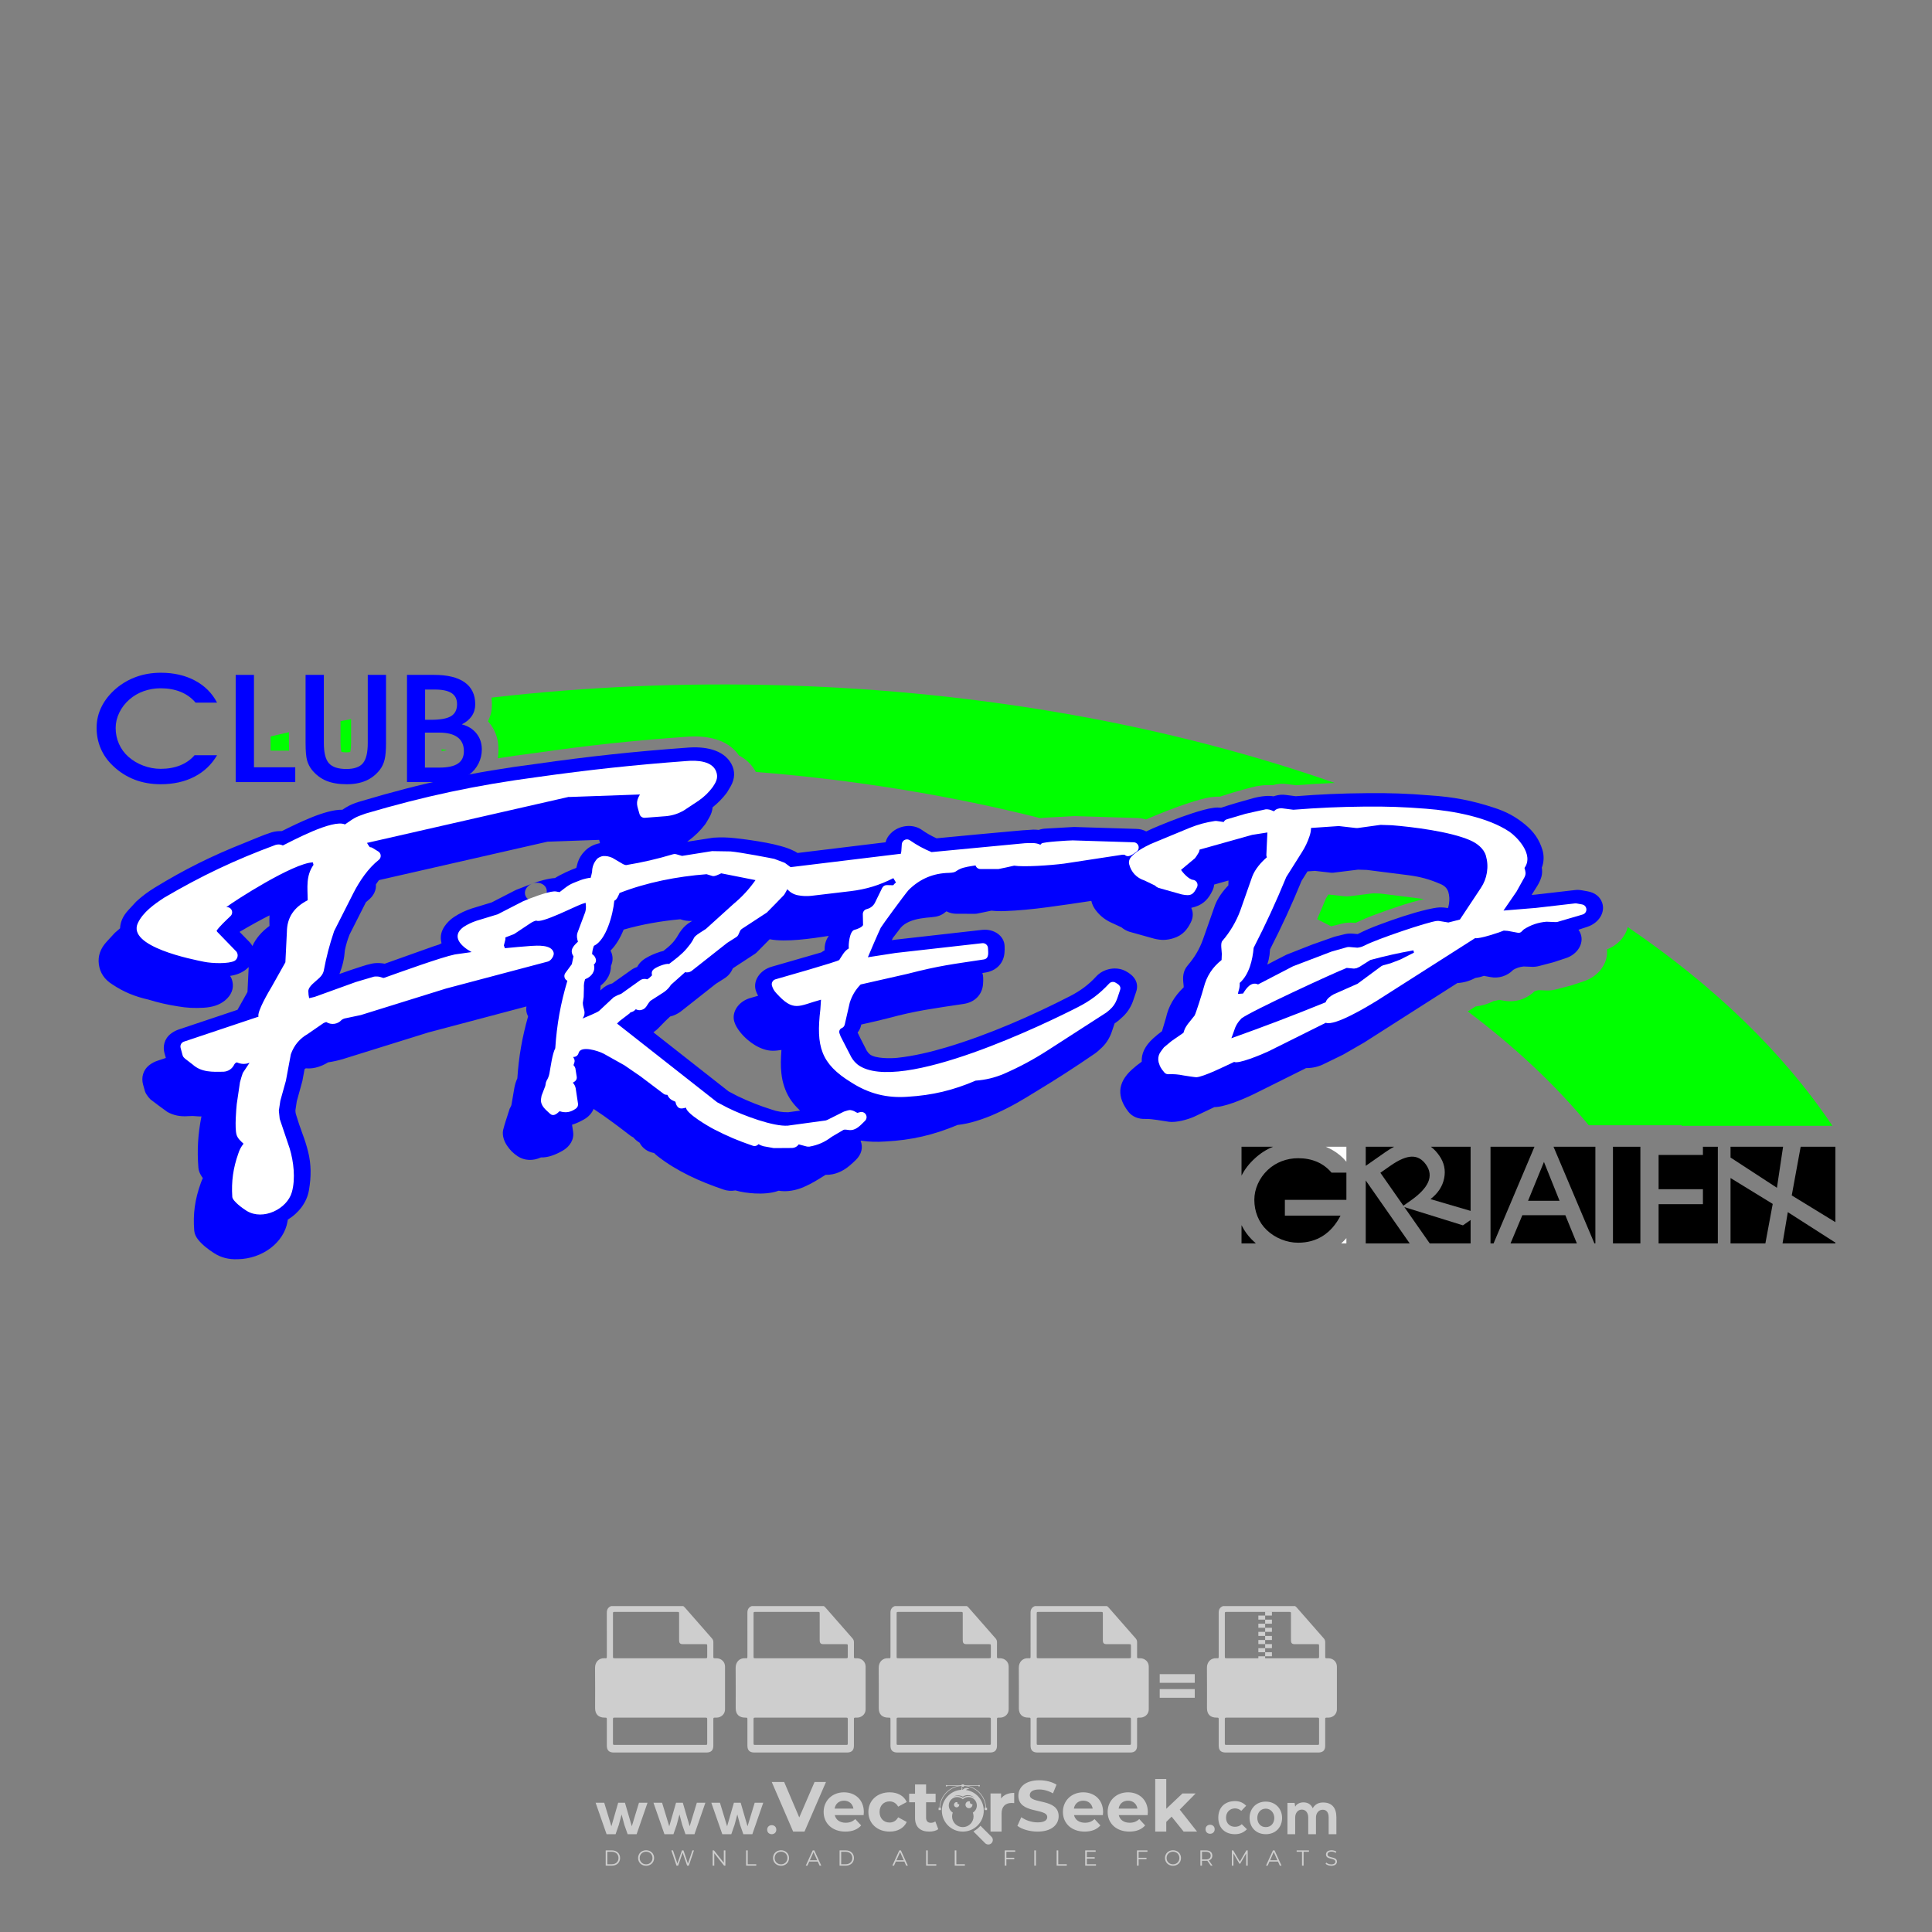 <?xml version="1.0" encoding="iso-8859-1"?>
<!-- Generator: Adobe Illustrator 24.3.0, SVG Export Plug-In . SVG Version: 6.00 Build 0)  -->
<svg version="1.1" id="Layer_1" xmlns="http://www.w3.org/2000/svg" xmlns:xlink="http://www.w3.org/1999/xlink" x="0px" y="0px"
	 viewBox="0 0 500 500" style="enable-background:new 0 0 500 500;" xml:space="preserve">
<rect x="0" y="0" width="500" height="500" fill="#808080" stroke="none"/>
<g id="watermark_1_">
	<g>
		<g id="watermark" style="opacity:0.61;">
			<g>
				<g>
					<g>
						<g>
							<polygon style="fill:#FFFFFF;" points="213.765,461.172 208.204,474.017 205.268,474.017 199.726,461.172 202.938,461.172 
								206.846,470.347 210.81,461.172 							"/>
						</g>
						<g>
							<path style="fill:#FFFFFF;" d="M223.507,469.741h-7.469c0.275,1.23,1.321,1.982,2.826,1.982c1.046,0,1.798-0.312,2.477-0.954
								l1.523,1.651c-0.917,1.046-2.294,1.597-4.074,1.597c-3.413,0-5.634-2.147-5.634-5.083c0-2.954,2.257-5.083,5.267-5.083
								c2.899,0,5.138,1.945,5.138,5.12C223.562,469.191,223.526,469.503,223.507,469.741 M216.002,468.071h4.863
								c-0.202-1.248-1.138-2.055-2.422-2.055C217.139,466.016,216.204,466.805,216.002,468.071"/>
						</g>
						<g>
							<path style="fill:#FFFFFF;" d="M224.735,468.934c0-2.973,2.294-5.083,5.505-5.083c2.074,0,3.707,0.899,4.423,2.514
								l-2.22,1.193c-0.532-0.936-1.321-1.358-2.221-1.358c-1.45,0-2.587,1.009-2.587,2.734c0,1.725,1.138,2.734,2.587,2.734
								c0.899,0,1.688-0.404,2.221-1.358l2.22,1.211c-0.716,1.578-2.349,2.495-4.423,2.495
								C227.029,474.017,224.735,471.907,224.735,468.934"/>
						</g>
						<g>
							<path style="fill:#FFFFFF;" d="M242.828,473.393c-0.587,0.422-1.45,0.624-2.331,0.624c-2.33,0-3.688-1.193-3.688-3.542
								v-4.055h-1.523v-2.202h1.523v-2.404h2.863v2.404h2.459v2.202h-2.459v4.019c0,0.844,0.458,1.303,1.229,1.303
								c0.422,0,0.844-0.128,1.156-0.367L242.828,473.393z"/>
						</g>
					</g>
					<g>
						<path style="fill:#FFFFFF;" d="M262.474,463.997v2.643c-0.238-0.018-0.422-0.037-0.642-0.037
							c-1.578,0-2.624,0.862-2.624,2.753v4.661h-2.863v-9.873h2.734v1.303C259.776,464.493,260.951,463.997,262.474,463.997"/>
					</g>
					<g>
						<path style="fill:#FFFFFF;" d="M263.299,472.53l1.009-2.239c1.083,0.789,2.697,1.339,4.239,1.339
							c1.762,0,2.477-0.587,2.477-1.376c0-2.404-7.469-0.752-7.469-5.524c0-2.184,1.762-4,5.413-4c1.615,0,3.267,0.385,4.459,1.138
							l-0.918,2.257c-1.193-0.679-2.422-1.009-3.56-1.009c-1.761,0-2.44,0.66-2.44,1.468c0,2.367,7.468,0.734,7.468,5.45
							c0,2.147-1.78,3.982-5.45,3.982C266.492,474.017,264.437,473.411,263.299,472.53"/>
					</g>
					<g>
						<path style="fill:#FFFFFF;" d="M285.428,469.741h-7.469c0.275,1.23,1.321,1.982,2.826,1.982c1.046,0,1.798-0.312,2.477-0.954
							l1.523,1.651c-0.918,1.046-2.294,1.597-4.074,1.597c-3.413,0-5.634-2.147-5.634-5.083c0-2.954,2.257-5.083,5.267-5.083
							c2.9,0,5.138,1.945,5.138,5.12C285.484,469.191,285.447,469.503,285.428,469.741 M277.923,468.071h4.863
							c-0.202-1.248-1.138-2.055-2.422-2.055C279.061,466.016,278.125,466.805,277.923,468.071"/>
					</g>
					<g>
						<path style="fill:#FFFFFF;" d="M297.007,469.741h-7.469c0.275,1.23,1.321,1.982,2.826,1.982c1.046,0,1.798-0.312,2.477-0.954
							l1.523,1.651c-0.918,1.046-2.294,1.597-4.074,1.597c-3.413,0-5.634-2.147-5.634-5.083c0-2.954,2.257-5.083,5.267-5.083
							c2.899,0,5.138,1.945,5.138,5.12C297.062,469.191,297.025,469.503,297.007,469.741 M289.501,468.071h4.863
							c-0.202-1.248-1.138-2.055-2.422-2.055C290.639,466.016,289.703,466.805,289.501,468.071"/>
					</g>
					<g>
						<polygon style="fill:#FFFFFF;" points="303.208,470.145 301.831,471.503 301.831,474.017 298.969,474.017 298.969,460.401 
							301.831,460.401 301.831,468.108 306.016,464.144 309.429,464.144 305.318,468.328 309.796,474.017 306.327,474.017 						"/>
					</g>
					<g>
						<path style="fill:#FFFFFF;" d="M256.601,475.359L256.601,475.359l-2.86-2.86c-0.435,0.508-0.953,0.943-1.534,1.284
							c-0.092,0.069-0.186,0.136-0.283,0.199l3.027,3.027c0.456,0.456,1.195,0.456,1.65,0
							C257.057,476.554,257.057,475.815,256.601,475.359"/>
					</g>
					<g>
						<path style="fill:#FFFFFF;" d="M249.984,463.244c0.221-0.173,0.495-0.281,0.797-0.281c0.042,0,0.083,0.002,0.124,0.006
							c-0.214-0.156-0.478-0.249-0.764-0.249c-0.395,0-0.744,0.18-0.981,0.458c-0.051,0-0.1,0.006-0.151,0.008
							c0.039-0.077,0.064-0.162,0.064-0.255c0-0.234-0.143-0.434-0.346-0.519c0.087,0.126,0.138,0.279,0.138,0.445
							c0,0.122-0.031,0.237-0.081,0.341c-2.811,0.201-5.03,2.539-5.03,5.4c0,2.993,2.426,5.42,5.42,5.42
							c2.993,0,5.42-2.426,5.42-5.42C254.595,465.879,252.593,463.635,249.984,463.244 M247.983,464.656
							c0.435,0,0.844,0.112,1.199,0.309c0.374-0.245,0.82-0.387,1.299-0.387c0.711,0,1.348,0.312,1.784,0.806
							c-0.435-0.379-1.004-0.61-1.627-0.61c-0.449,0-0.87,0.12-1.234,0.329c-0.079,0.046-0.156,0.096-0.229,0.15
							c-0.065-0.048-0.133-0.093-0.204-0.134c-0.369-0.219-0.8-0.344-1.26-0.344c-0.3,0-0.588,0.054-0.854,0.152
							C247.196,464.754,247.578,464.656,247.983,464.656 M251.772,469.098c0.115,0.305,0.181,0.634,0.181,0.979
							c0,1.534-1.244,2.777-2.778,2.777c-1.534,0-2.777-1.243-2.777-2.777c0-0.345,0.066-0.674,0.181-0.979
							c-0.62-0.382-1.035-1.064-1.035-1.846c0-1.197,0.971-2.168,2.168-2.168c0.565,0,1.078,0.218,1.463,0.572
							c0.386-0.354,0.899-0.572,1.464-0.572c1.197,0,2.168,0.971,2.168,2.168C252.807,468.034,252.392,468.716,251.772,469.098"/>
					</g>
					<g>
						<path style="fill:#FFFFFF;" d="M251.666,467.061c0,0.497-0.404,0.901-0.901,0.901c-0.497,0-0.901-0.404-0.901-0.901
							s0.404-0.901,0.901-0.901c0.101,0,0.197,0.017,0.287,0.047c-0.03,0.062-0.045,0.132-0.045,0.204
							c0,0.273,0.221,0.494,0.494,0.494c0.05,0,0.099-0.008,0.146-0.022C251.66,466.941,251.666,467,251.666,467.061"/>
					</g>
					<g>
						<path style="fill:#FFFFFF;" d="M248.255,467.061c0,0.376-0.305,0.681-0.681,0.681c-0.376,0-0.681-0.305-0.681-0.681
							s0.305-0.681,0.681-0.681c0.076,0,0.149,0.013,0.217,0.035c-0.023,0.047-0.034,0.1-0.034,0.155
							c0,0.206,0.167,0.374,0.374,0.374c0.038,0,0.075-0.006,0.11-0.017C248.25,466.97,248.255,467.015,248.255,467.061"/>
					</g>
					<g>
						<g>
							<g>
								<rect x="242.908" y="467.83" style="fill:#FFFFFF;" width="0.616" height="0.616"/>
							</g>
							<g>
								<rect x="254.827" y="467.83" style="fill:#FFFFFF;" width="0.616" height="0.616"/>
							</g>
							<g>
								<path style="fill:#FFFFFF;" d="M255.205,468.082h-0.14c0-3.248-2.642-5.89-5.89-5.89c-3.248,0-5.89,2.642-5.89,5.89h-0.14
									c0-1.611,0.627-3.125,1.766-4.264c1.139-1.139,2.653-1.766,4.264-1.766c1.611,0,3.125,0.627,4.264,1.766
									C254.578,464.957,255.205,466.471,255.205,468.082"/>
							</g>
						</g>
						<g>
							<rect x="248.868" y="461.814" style="fill:#FFFFFF;" width="0.616" height="0.616"/>
						</g>
						<g>
							<rect x="244.95" y="462.052" style="fill:#FFFFFF;" width="8.45" height="0.14"/>
						</g>
						<g>
							<path style="fill:#FFFFFF;" d="M245.174,462.15c0,0.108-0.088,0.196-0.196,0.196c-0.108,0-0.196-0.088-0.196-0.196
								c0-0.108,0.088-0.196,0.196-0.196C245.086,461.954,245.174,462.042,245.174,462.15"/>
						</g>
						<g>
							<path style="fill:#FFFFFF;" d="M253.596,462.15c0,0.108-0.088,0.196-0.196,0.196c-0.108,0-0.196-0.088-0.196-0.196
								c0-0.108,0.088-0.196,0.196-0.196C253.509,461.954,253.596,462.042,253.596,462.15"/>
						</g>
					</g>
				</g>
				<g>
					<path style="fill:#FFFFFF;" d="M314.356,473.409c0,1.559-2.364,1.559-2.364,0C311.993,471.851,314.356,471.851,314.356,473.409
						z"/>
				</g>
				<g>
					<g>
						<g>
							<path style="fill:#FFFFFF;" d="M161.739,466.549l1.772,6.088l1.855-6.088h2.215l-2.823,8.14h-2.33l-0.837-2.396l-0.722-2.708
								l-0.722,2.708l-0.837,2.396h-2.33l-2.839-8.14h2.231l1.855,6.088l1.756-6.088H161.739z"/>
						</g>
						<g>
							<path style="fill:#FFFFFF;" d="M176.713,466.549l1.772,6.088l1.855-6.088h2.215l-2.823,8.14h-2.33l-0.837-2.396l-0.722-2.708
								l-0.722,2.708l-0.837,2.396h-2.33l-2.839-8.14h2.231l1.855,6.088l1.756-6.088H176.713z"/>
						</g>
						<g>
							<path style="fill:#FFFFFF;" d="M191.687,466.549l1.772,6.088l1.855-6.088h2.215l-2.823,8.14h-2.33l-0.837-2.396l-0.722-2.708
								l-0.722,2.708l-0.837,2.396h-2.33l-2.839-8.14h2.231l1.855,6.088l1.756-6.088H191.687z"/>
						</g>
					</g>
					<g>
						<path style="fill:#FFFFFF;" d="M200.908,473.52c0,1.559-2.364,1.559-2.364,0C198.545,471.962,200.908,471.962,200.908,473.52z
							"/>
					</g>
					<g>
						<path style="fill:#FFFFFF;" d="M322.71,473.409c-0.935,0.919-1.919,1.28-3.117,1.28c-2.346,0-4.3-1.411-4.3-4.282
							s1.953-4.284,4.3-4.284c1.149,0,2.035,0.329,2.921,1.199l-1.264,1.329c-0.476-0.428-1.066-0.64-1.623-0.64
							c-1.346,0-2.33,0.985-2.33,2.396c0,1.542,1.05,2.362,2.297,2.362c0.64,0,1.28-0.18,1.772-0.672L322.71,473.409z"/>
					</g>
					<g>
						<path style="fill:#FFFFFF;" d="M331.805,470.472c0,2.33-1.591,4.217-4.217,4.217c-2.626,0-4.201-1.887-4.201-4.217
							c0-2.314,1.609-4.217,4.185-4.217C330.149,466.255,331.805,468.158,331.805,470.472z M325.389,470.472
							c0,1.231,0.739,2.38,2.199,2.38c1.46,0,2.199-1.149,2.199-2.38c0-1.215-0.854-2.396-2.199-2.396
							C326.144,468.077,325.389,469.258,325.389,470.472z"/>
					</g>
					<g>
						<path style="fill:#FFFFFF;" d="M338.572,474.689v-4.332c0-1.068-0.559-2.035-1.658-2.035c-1.082,0-1.722,0.967-1.722,2.035
							v4.332h-2.003v-8.107h1.855l0.148,0.985c0.426-0.82,1.362-1.116,2.133-1.116c0.969,0,1.937,0.394,2.396,1.51
							c0.723-1.149,1.658-1.478,2.708-1.478c2.297,0,3.43,1.412,3.43,3.84v4.365h-2.003v-4.365c0-1.066-0.442-1.97-1.526-1.97
							c-1.082,0-1.756,0.935-1.756,2.003v4.332H338.572z"/>
					</g>
				</g>
			</g>
		</g>
		<g style="opacity:0.61;">
			<g>
				<g>
					<path style="fill:#FFFFFF;" d="M345.988,431.299c-0.006-1.224-0.959-2.121-2.189-2.14c-0.924-0.014-0.832,0.12-0.834-0.867
						c-0.003-1.097-0.007-2.194,0.003-3.292c0.003-0.379-0.112-0.691-0.362-0.976c-2.342-2.668-4.678-5.342-7.019-8.011
						c-0.12-0.137-0.275-0.244-0.414-0.366c-6.214,0-12.427,0-18.641,0c-0.794,0.293-1.14,0.868-1.138,1.709
						c0.01,3.748,0.004,7.496,0.004,11.243c0,0.556-0.003,0.589-0.55,0.551c-1.497-0.102-2.516,0.986-2.497,2.492
						c0.044,3.476,0.013,6.953,0.014,10.429c0.001,1.58,0.867,2.443,2.45,2.449c0.582,0.002,0.582,0.002,0.582,0.6
						c0,2.219-0.001,4.438,0.001,6.657c0.001,1.192,0.58,1.771,1.768,1.771c8.013,0.001,16.027,0.001,24.04,0
						c1.168,0,1.755-0.583,1.757-1.745c0.002-2.256,0-4.512,0.001-6.768c0-0.512,0.002-0.511,0.52-0.515
						c0.271-0.002,0.541,0.008,0.809-0.058c0.996-0.246,1.69-1.044,1.694-2.069C346.003,438.696,346.005,434.997,345.988,431.299z
						 M317.537,417.162c5.337,0,10.674,0,16.01,0c0.548,0,0.554,0.007,0.554,0.561c0.001,2.243-0.001,4.486,0.001,6.73
						c0.001,0.811,0.249,1.059,1.06,1.059c1.91,0.001,3.821,0,5.731,0.001c0.458,0,0.479,0.021,0.481,0.483
						c0.003,0.887,0.002,1.775,0,2.662c-0.001,0.477-0.024,0.498-0.504,0.499c-3.895,0.001-7.79,0-11.684,0
						c-3.882,0-7.765,0-11.647,0c-0.55,0-0.552-0.001-0.552-0.561c-0.001-3.624-0.001-7.247,0-10.871
						C316.987,417.166,316.991,417.162,317.537,417.162z M340.822,451.579c-3.883,0.001-7.766,0-11.65,0c-3.871,0-7.742,0-11.613,0
						c-0.572,0-0.574-0.002-0.574-0.579c-0.001-1.997-0.001-3.994,0.001-5.991c0-0.464,0.023-0.486,0.478-0.487
						c7.803-0.001,15.607-0.001,23.41,0c0.478,0,0.499,0.02,0.499,0.503c0.002,1.997,0.001,3.994,0,5.991
						C341.375,451.574,341.37,451.579,340.822,451.579z"/>
				</g>
				<g>
					<g>
						<rect x="327.418" y="417.053" style="fill:#FFFFFF;" width="1.757" height="1.054"/>
					</g>
					<g>
						<rect x="325.662" y="418.107" style="fill:#FFFFFF;" width="1.757" height="1.054"/>
					</g>
					<g>
						<rect x="327.418" y="419.161" style="fill:#FFFFFF;" width="1.757" height="1.054"/>
					</g>
					<g>
						<rect x="325.662" y="420.215" style="fill:#FFFFFF;" width="1.757" height="1.054"/>
					</g>
					<g>
						<rect x="327.418" y="421.269" style="fill:#FFFFFF;" width="1.757" height="1.054"/>
					</g>
					<g>
						<rect x="325.662" y="422.323" style="fill:#FFFFFF;" width="1.757" height="1.054"/>
					</g>
					<g>
						<rect x="327.418" y="423.378" style="fill:#FFFFFF;" width="1.757" height="1.054"/>
					</g>
					<g>
						<rect x="325.662" y="424.432" style="fill:#FFFFFF;" width="1.757" height="1.054"/>
					</g>
					<g>
						<rect x="327.418" y="425.486" style="fill:#FFFFFF;" width="1.757" height="1.054"/>
					</g>
					<g>
						<rect x="325.662" y="426.54" style="fill:#FFFFFF;" width="1.757" height="1.054"/>
					</g>
					<g>
						<rect x="327.418" y="427.594" style="fill:#FFFFFF;" width="1.757" height="1.054"/>
					</g>
					<g>
						<rect x="325.662" y="428.648" style="fill:#FFFFFF;" width="1.757" height="1.054"/>
					</g>
				</g>
			</g>
			<g>
				<path style="fill:#FFFFFF;" d="M187.637,431.299c-0.006-1.224-0.959-2.121-2.189-2.14c-0.924-0.014-0.832,0.12-0.834-0.867
					c-0.003-1.097-0.007-2.194,0.003-3.292c0.003-0.379-0.112-0.691-0.362-0.976c-2.342-2.668-4.678-5.342-7.019-8.011
					c-0.12-0.137-0.275-0.244-0.414-0.366c-6.214,0-12.427,0-18.641,0c-0.794,0.293-1.14,0.868-1.138,1.709
					c0.01,3.748,0.004,7.496,0.004,11.243c0,0.556-0.003,0.589-0.55,0.551c-1.497-0.102-2.516,0.986-2.497,2.492
					c0.044,3.476,0.013,6.953,0.014,10.429c0.001,1.58,0.867,2.443,2.45,2.449c0.582,0.002,0.582,0.002,0.582,0.6
					c0,2.219-0.001,4.438,0.001,6.657c0.001,1.192,0.58,1.771,1.768,1.771c8.013,0.001,16.027,0.001,24.04,0
					c1.168,0,1.755-0.583,1.757-1.745c0.002-2.256,0-4.512,0.001-6.768c0-0.512,0.002-0.511,0.52-0.515
					c0.271-0.002,0.541,0.008,0.809-0.058c0.996-0.246,1.69-1.044,1.694-2.069C187.652,438.696,187.655,434.997,187.637,431.299z
					 M159.187,417.162c5.337,0,10.674,0,16.01,0c0.548,0,0.554,0.007,0.554,0.561c0.001,2.243-0.001,4.486,0.001,6.73
					c0.001,0.811,0.249,1.059,1.06,1.059c1.91,0.001,3.821,0,5.731,0.001c0.458,0,0.479,0.021,0.481,0.483
					c0.003,0.887,0.002,1.775,0,2.662c-0.001,0.477-0.024,0.498-0.504,0.499c-3.895,0.001-7.79,0-11.684,0
					c-3.882,0-7.765,0-11.647,0c-0.55,0-0.552-0.001-0.552-0.561c-0.001-3.624-0.001-7.247,0-10.871
					C158.636,417.166,158.64,417.162,159.187,417.162z M182.472,451.579c-3.883,0.001-7.766,0-11.65,0c-3.871,0-7.742,0-11.613,0
					c-0.572,0-0.574-0.002-0.574-0.579c-0.001-1.997-0.001-3.994,0.001-5.991c0-0.464,0.023-0.486,0.478-0.487
					c7.803-0.001,15.607-0.001,23.41,0c0.478,0,0.499,0.02,0.499,0.503c0.002,1.997,0.001,3.994,0,5.991
					C183.024,451.574,183.019,451.579,182.472,451.579z"/>
			</g>
			<g>
				<path style="fill:#FFFFFF;" d="M159.779,440.669v-7.897h2.779c0.375,0,0.726,0.061,1.053,0.182
					c0.327,0.121,0.612,0.292,0.855,0.513c0.242,0.221,0.434,0.483,0.573,0.789c0.14,0.305,0.21,0.642,0.21,1.009
					c0,0.375-0.07,0.715-0.21,1.02c-0.14,0.305-0.331,0.568-0.573,0.789c-0.243,0.221-0.528,0.392-0.855,0.513
					c-0.327,0.121-0.678,0.182-1.053,0.182h-1.29v2.901H159.779z M162.58,436.356c0.39,0,0.684-0.111,0.882-0.331
					c0.199-0.22,0.298-0.474,0.298-0.761c0-0.14-0.024-0.276-0.072-0.408c-0.048-0.132-0.121-0.248-0.221-0.347
					c-0.099-0.099-0.223-0.178-0.37-0.237c-0.147-0.059-0.32-0.089-0.518-0.089h-1.312v2.173H162.58z"/>
				<path style="fill:#FFFFFF;" d="M166.308,432.771h1.731l3.177,5.294h0.088l-0.088-1.522v-3.772h1.478v7.897h-1.566l-3.353-5.592
					h-0.088l0.088,1.522v4.07h-1.467V432.771z"/>
				<path style="fill:#FFFFFF;" d="M177.922,436.334h3.872c0.022,0.089,0.04,0.195,0.055,0.32c0.014,0.125,0.022,0.25,0.022,0.375
					c0,0.507-0.077,0.985-0.231,1.434c-0.154,0.449-0.397,0.849-0.728,1.202c-0.353,0.375-0.776,0.666-1.268,0.871
					c-0.493,0.206-1.055,0.309-1.688,0.309c-0.574,0-1.114-0.103-1.622-0.309c-0.507-0.206-0.948-0.492-1.323-0.86
					c-0.375-0.367-0.673-0.803-0.894-1.307c-0.221-0.504-0.331-1.053-0.331-1.649c0-0.595,0.11-1.145,0.331-1.649
					c0.221-0.504,0.518-0.939,0.894-1.307c0.375-0.367,0.816-0.654,1.323-0.86c0.507-0.206,1.048-0.309,1.622-0.309
					c0.64,0,1.211,0.11,1.715,0.331c0.504,0.221,0.935,0.526,1.296,0.915l-1.025,1.004c-0.258-0.272-0.544-0.48-0.861-0.623
					c-0.316-0.143-0.695-0.215-1.136-0.215c-0.361,0-0.703,0.065-1.026,0.193c-0.324,0.129-0.607,0.311-0.85,0.546
					c-0.242,0.235-0.436,0.52-0.579,0.855c-0.143,0.335-0.215,0.708-0.215,1.119c0,0.412,0.072,0.785,0.215,1.12
					c0.143,0.335,0.338,0.62,0.584,0.855c0.246,0.235,0.531,0.418,0.855,0.546c0.323,0.129,0.669,0.193,1.037,0.193
					c0.419,0,0.773-0.061,1.064-0.182c0.29-0.121,0.538-0.278,0.744-0.469c0.148-0.132,0.275-0.3,0.381-0.502
					c0.106-0.202,0.189-0.428,0.248-0.678h-2.482V436.334z"/>
			</g>
			<g>
				<path style="fill:#FFFFFF;" d="M224.019,431.299c-0.006-1.224-0.959-2.121-2.189-2.14c-0.924-0.014-0.832,0.12-0.834-0.867
					c-0.003-1.097-0.007-2.194,0.003-3.292c0.003-0.379-0.112-0.691-0.362-0.976c-2.342-2.668-4.678-5.342-7.019-8.011
					c-0.12-0.137-0.275-0.244-0.414-0.366c-6.214,0-12.427,0-18.641,0c-0.794,0.293-1.14,0.868-1.138,1.709
					c0.01,3.748,0.004,7.496,0.004,11.243c0,0.556-0.003,0.589-0.55,0.551c-1.497-0.102-2.516,0.986-2.497,2.492
					c0.044,3.476,0.013,6.953,0.014,10.429c0.001,1.58,0.867,2.443,2.45,2.449c0.582,0.002,0.582,0.002,0.582,0.6
					c0,2.219-0.001,4.438,0.001,6.657c0.001,1.192,0.58,1.771,1.768,1.771c8.013,0.001,16.027,0.001,24.04,0
					c1.168,0,1.755-0.583,1.757-1.745c0.002-2.256,0-4.512,0.001-6.768c0-0.512,0.002-0.511,0.52-0.515
					c0.271-0.002,0.541,0.008,0.809-0.058c0.997-0.246,1.69-1.044,1.694-2.069C224.034,438.696,224.036,434.997,224.019,431.299z
					 M195.568,417.162c5.337,0,10.674,0,16.01,0c0.548,0,0.554,0.007,0.554,0.561c0.001,2.243-0.001,4.486,0.001,6.73
					c0.001,0.811,0.249,1.059,1.06,1.059c1.91,0.001,3.821,0,5.731,0.001c0.458,0,0.479,0.021,0.481,0.483
					c0.003,0.887,0.002,1.775,0,2.662c-0.001,0.477-0.024,0.498-0.504,0.499c-3.895,0.001-7.79,0-11.684,0
					c-3.882,0-7.765,0-11.647,0c-0.55,0-0.552-0.001-0.552-0.561c-0.001-3.624-0.001-7.247,0-10.871
					C195.018,417.166,195.022,417.162,195.568,417.162z M218.854,451.579c-3.883,0.001-7.766,0-11.65,0c-3.871,0-7.742,0-11.613,0
					c-0.572,0-0.574-0.002-0.574-0.579c-0.001-1.997-0.001-3.994,0.001-5.991c0-0.464,0.023-0.486,0.478-0.487
					c7.803-0.001,15.607-0.001,23.41,0c0.478,0,0.499,0.02,0.499,0.503c0.002,1.997,0.001,3.994,0,5.991
					C219.406,451.574,219.401,451.579,218.854,451.579z"/>
			</g>
			<g>
				<path style="fill:#FFFFFF;" d="M205.111,432.771h1.699l2.967,7.897h-1.644l-0.651-1.886h-3.044l-0.651,1.886h-1.643
					L205.111,432.771z M206.997,437.415l-0.706-1.974l-0.287-0.96h-0.088l-0.287,0.96l-0.706,1.974H206.997z"/>
				<path style="fill:#FFFFFF;" d="M211.331,434.536c-0.125,0-0.245-0.024-0.359-0.072c-0.114-0.048-0.213-0.114-0.298-0.199
					c-0.084-0.084-0.151-0.182-0.198-0.292c-0.048-0.11-0.072-0.232-0.072-0.364s0.024-0.254,0.072-0.364
					c0.048-0.11,0.114-0.208,0.198-0.292c0.084-0.084,0.184-0.151,0.298-0.198c0.114-0.048,0.233-0.072,0.359-0.072
					c0.257,0,0.478,0.09,0.662,0.27c0.184,0.181,0.276,0.399,0.276,0.656s-0.092,0.476-0.276,0.656
					C211.809,434.446,211.589,434.536,211.331,434.536z M210.615,440.669v-5.404h1.445v5.404H210.615z"/>
			</g>
			<g>
				<path style="fill:#FFFFFF;" d="M261.044,431.299c-0.006-1.224-0.959-2.121-2.189-2.14c-0.924-0.014-0.832,0.12-0.834-0.867
					c-0.003-1.097-0.007-2.194,0.003-3.292c0.003-0.379-0.112-0.691-0.362-0.976c-2.342-2.668-4.678-5.342-7.019-8.011
					c-0.12-0.137-0.275-0.244-0.414-0.366c-6.214,0-12.427,0-18.641,0c-0.794,0.293-1.14,0.868-1.138,1.709
					c0.01,3.748,0.004,7.496,0.004,11.243c0,0.556-0.003,0.589-0.55,0.551c-1.497-0.102-2.516,0.986-2.497,2.492
					c0.044,3.476,0.013,6.953,0.014,10.429c0.001,1.58,0.867,2.443,2.45,2.449c0.582,0.002,0.582,0.002,0.582,0.6
					c0,2.219-0.001,4.438,0.001,6.657c0.001,1.192,0.58,1.771,1.768,1.771c8.013,0.001,16.027,0.001,24.04,0
					c1.168,0,1.755-0.583,1.757-1.745c0.002-2.256,0-4.512,0.001-6.768c0-0.512,0.002-0.511,0.52-0.515
					c0.271-0.002,0.541,0.008,0.809-0.058c0.996-0.246,1.69-1.044,1.694-2.069C261.059,438.696,261.061,434.997,261.044,431.299z
					 M232.593,417.162c5.337,0,10.674,0,16.01,0c0.548,0,0.554,0.007,0.554,0.561c0.001,2.243-0.001,4.486,0.001,6.73
					c0.001,0.811,0.249,1.059,1.06,1.059c1.91,0.001,3.821,0,5.731,0.001c0.458,0,0.479,0.021,0.481,0.483
					c0.003,0.887,0.002,1.775,0,2.662c-0.001,0.477-0.024,0.498-0.504,0.499c-3.895,0.001-7.79,0-11.684,0
					c-3.882,0-7.765,0-11.647,0c-0.55,0-0.552-0.001-0.552-0.561c-0.001-3.624-0.001-7.247,0-10.871
					C232.042,417.166,232.047,417.162,232.593,417.162z M255.878,451.579c-3.883,0.001-7.766,0-11.65,0c-3.871,0-7.742,0-11.613,0
					c-0.572,0-0.574-0.002-0.574-0.579c-0.001-1.997-0.001-3.994,0.001-5.991c0-0.464,0.023-0.486,0.478-0.487
					c7.803-0.001,15.607-0.001,23.41,0c0.478,0,0.499,0.02,0.499,0.503c0.002,1.997,0.001,3.994,0,5.991
					C256.431,451.574,256.426,451.579,255.878,451.579z"/>
			</g>
			<g>
				<path style="fill:#FFFFFF;" d="M236.361,440.845c-0.338,0-0.662-0.048-0.971-0.143c-0.309-0.095-0.592-0.239-0.849-0.43
					c-0.257-0.191-0.481-0.425-0.673-0.7c-0.191-0.276-0.342-0.597-0.452-0.965l1.401-0.551c0.103,0.397,0.283,0.726,0.54,0.987
					c0.257,0.261,0.596,0.392,1.015,0.392c0.154,0,0.303-0.02,0.447-0.061c0.143-0.04,0.272-0.099,0.386-0.176
					s0.204-0.175,0.27-0.292c0.066-0.118,0.099-0.254,0.099-0.408c0-0.147-0.026-0.279-0.077-0.397
					c-0.051-0.117-0.138-0.227-0.259-0.331c-0.121-0.103-0.28-0.202-0.475-0.298c-0.195-0.095-0.435-0.195-0.722-0.298l-0.485-0.176
					c-0.213-0.073-0.429-0.173-0.645-0.298c-0.217-0.125-0.413-0.276-0.59-0.452c-0.177-0.176-0.322-0.384-0.436-0.623
					c-0.114-0.239-0.171-0.509-0.171-0.81c0-0.309,0.06-0.597,0.182-0.866c0.121-0.268,0.294-0.503,0.518-0.706
					c0.224-0.202,0.492-0.36,0.805-0.474s0.66-0.171,1.042-0.171c0.397,0,0.74,0.053,1.031,0.16
					c0.291,0.107,0.537,0.243,0.739,0.408c0.202,0.165,0.366,0.348,0.491,0.546c0.125,0.199,0.217,0.386,0.276,0.563l-1.312,0.551
					c-0.074-0.221-0.208-0.419-0.402-0.596c-0.195-0.176-0.462-0.265-0.8-0.265c-0.324,0-0.592,0.075-0.805,0.226
					c-0.213,0.151-0.32,0.348-0.32,0.59c0,0.235,0.103,0.436,0.309,0.601c0.206,0.165,0.533,0.325,0.982,0.48l0.497,0.165
					c0.316,0.111,0.605,0.237,0.866,0.381c0.261,0.143,0.485,0.314,0.673,0.513c0.187,0.199,0.331,0.425,0.43,0.678
					c0.1,0.254,0.149,0.546,0.149,0.877c0,0.412-0.083,0.767-0.248,1.064c-0.165,0.298-0.377,0.542-0.634,0.734
					c-0.258,0.191-0.548,0.335-0.872,0.43C236.986,440.797,236.67,440.845,236.361,440.845z"/>
				<path style="fill:#FFFFFF;" d="M239.516,432.771h1.61l1.633,4.754l0.287,1.015h0.088l0.309-1.015l1.699-4.754h1.61l-2.879,7.897
					h-1.566L239.516,432.771z"/>
				<path style="fill:#FFFFFF;" d="M251.097,436.334h3.871c0.022,0.089,0.04,0.195,0.055,0.32c0.015,0.125,0.023,0.25,0.023,0.375
					c0,0.507-0.078,0.985-0.232,1.434c-0.154,0.449-0.397,0.849-0.728,1.202c-0.353,0.375-0.775,0.666-1.268,0.871
					c-0.493,0.206-1.055,0.309-1.688,0.309c-0.574,0-1.114-0.103-1.621-0.309c-0.507-0.206-0.949-0.492-1.324-0.86
					c-0.375-0.367-0.673-0.803-0.894-1.307c-0.22-0.504-0.331-1.053-0.331-1.649c0-0.595,0.11-1.145,0.331-1.649
					c0.221-0.504,0.518-0.939,0.894-1.307c0.375-0.367,0.816-0.654,1.324-0.86c0.507-0.206,1.047-0.309,1.621-0.309
					c0.64,0,1.211,0.11,1.715,0.331c0.504,0.221,0.936,0.526,1.296,0.915l-1.026,1.004c-0.257-0.272-0.544-0.48-0.861-0.623
					c-0.316-0.143-0.694-0.215-1.136-0.215c-0.36,0-0.702,0.065-1.026,0.193c-0.323,0.129-0.607,0.311-0.849,0.546
					c-0.243,0.235-0.436,0.52-0.579,0.855c-0.143,0.335-0.215,0.708-0.215,1.119c0,0.412,0.072,0.785,0.215,1.12
					c0.143,0.335,0.338,0.62,0.585,0.855c0.246,0.235,0.531,0.418,0.854,0.546c0.324,0.129,0.669,0.193,1.037,0.193
					c0.419,0,0.774-0.061,1.064-0.182c0.29-0.121,0.539-0.278,0.745-0.469c0.147-0.132,0.274-0.3,0.38-0.502
					c0.107-0.202,0.189-0.428,0.248-0.678h-2.482V436.334z"/>
			</g>
			<g>
				<path style="fill:#FFFFFF;" d="M297.3,431.299c-0.006-1.224-0.959-2.121-2.189-2.14c-0.924-0.014-0.832,0.12-0.834-0.867
					c-0.003-1.097-0.007-2.194,0.003-3.292c0.003-0.379-0.112-0.691-0.362-0.976c-2.342-2.668-4.678-5.342-7.019-8.011
					c-0.12-0.137-0.275-0.244-0.414-0.366c-6.214,0-12.427,0-18.641,0c-0.794,0.293-1.14,0.868-1.138,1.709
					c0.01,3.748,0.004,7.496,0.004,11.243c0,0.556-0.003,0.589-0.55,0.551c-1.497-0.102-2.516,0.986-2.497,2.492
					c0.044,3.476,0.013,6.953,0.014,10.429c0.001,1.58,0.867,2.443,2.45,2.449c0.582,0.002,0.582,0.002,0.582,0.6
					c0,2.219-0.001,4.438,0.001,6.657c0.001,1.192,0.58,1.771,1.768,1.771c8.013,0.001,16.027,0.001,24.04,0
					c1.168,0,1.755-0.583,1.757-1.745c0.002-2.256,0-4.512,0.001-6.768c0-0.512,0.002-0.511,0.52-0.515
					c0.271-0.002,0.541,0.008,0.809-0.058c0.996-0.246,1.69-1.044,1.694-2.069C297.315,438.696,297.318,434.997,297.3,431.299z
					 M268.85,417.162c5.337,0,10.674,0,16.01,0c0.548,0,0.554,0.007,0.554,0.561c0.001,2.243-0.001,4.486,0.001,6.73
					c0.001,0.811,0.249,1.059,1.06,1.059c1.91,0.001,3.821,0,5.731,0.001c0.458,0,0.479,0.021,0.481,0.483
					c0.003,0.887,0.002,1.775,0,2.662c-0.001,0.477-0.024,0.498-0.504,0.499c-3.895,0.001-7.79,0-11.684,0
					c-3.882,0-7.765,0-11.647,0c-0.55,0-0.552-0.001-0.552-0.561c-0.001-3.624-0.001-7.247,0-10.871
					C268.299,417.166,268.303,417.162,268.85,417.162z M292.135,451.579c-3.883,0.001-7.766,0-11.65,0c-3.871,0-7.742,0-11.613,0
					c-0.572,0-0.574-0.002-0.574-0.579c-0.001-1.997-0.001-3.994,0.001-5.991c0-0.464,0.023-0.486,0.478-0.487
					c7.803-0.001,15.607-0.001,23.41,0c0.478,0,0.499,0.02,0.499,0.503c0.001,1.997,0.001,3.994,0,5.991
					C292.687,451.574,292.682,451.579,292.135,451.579z"/>
			</g>
			<g>
				<path style="fill:#FFFFFF;" d="M272.966,434.183v1.831h3.165v1.412h-3.165v1.831h3.518v1.412h-5.007v-7.897h5.007v1.412H272.966
					z"/>
				<path style="fill:#FFFFFF;" d="M277.852,440.669v-7.897h2.779c0.375,0,0.726,0.061,1.053,0.182
					c0.327,0.121,0.612,0.292,0.855,0.513c0.243,0.221,0.434,0.483,0.574,0.789c0.14,0.305,0.209,0.642,0.209,1.009
					c0,0.375-0.07,0.715-0.209,1.02c-0.14,0.305-0.331,0.568-0.574,0.789c-0.243,0.221-0.528,0.392-0.855,0.513
					c-0.327,0.121-0.678,0.182-1.053,0.182h-1.29v2.901H277.852z M280.653,436.356c0.389,0,0.684-0.111,0.882-0.331
					c0.199-0.22,0.298-0.474,0.298-0.761c0-0.14-0.024-0.276-0.072-0.408c-0.048-0.132-0.121-0.248-0.221-0.347
					c-0.099-0.099-0.222-0.178-0.37-0.237c-0.147-0.059-0.32-0.089-0.518-0.089h-1.312v2.173H280.653z"/>
				<path style="fill:#FFFFFF;" d="M286.797,440.845c-0.338,0-0.662-0.048-0.971-0.143c-0.309-0.095-0.592-0.239-0.849-0.43
					c-0.257-0.191-0.482-0.425-0.673-0.7c-0.191-0.276-0.342-0.597-0.452-0.965l1.401-0.551c0.103,0.397,0.283,0.726,0.541,0.987
					c0.257,0.261,0.595,0.392,1.015,0.392c0.154,0,0.303-0.02,0.447-0.061c0.143-0.04,0.272-0.099,0.386-0.176
					c0.114-0.077,0.204-0.175,0.27-0.292c0.066-0.118,0.1-0.254,0.1-0.408c0-0.147-0.026-0.279-0.077-0.397
					c-0.051-0.117-0.138-0.227-0.259-0.331c-0.121-0.103-0.279-0.202-0.474-0.298c-0.195-0.095-0.436-0.195-0.723-0.298
					l-0.485-0.176c-0.213-0.073-0.428-0.173-0.645-0.298c-0.217-0.125-0.414-0.276-0.59-0.452c-0.176-0.176-0.322-0.384-0.436-0.623
					c-0.114-0.239-0.171-0.509-0.171-0.81c0-0.309,0.061-0.597,0.182-0.866c0.121-0.268,0.294-0.503,0.518-0.706
					c0.224-0.202,0.493-0.36,0.805-0.474c0.312-0.114,0.66-0.171,1.042-0.171c0.397,0,0.741,0.053,1.031,0.16
					c0.29,0.107,0.537,0.243,0.739,0.408c0.202,0.165,0.365,0.348,0.491,0.546c0.125,0.199,0.217,0.386,0.276,0.563l-1.312,0.551
					c-0.074-0.221-0.208-0.419-0.403-0.596c-0.195-0.176-0.462-0.265-0.799-0.265c-0.324,0-0.592,0.075-0.805,0.226
					c-0.213,0.151-0.32,0.348-0.32,0.59c0,0.235,0.103,0.436,0.309,0.601c0.206,0.165,0.533,0.325,0.982,0.48l0.496,0.165
					c0.316,0.111,0.605,0.237,0.866,0.381c0.261,0.143,0.485,0.314,0.673,0.513c0.187,0.199,0.331,0.425,0.43,0.678
					c0.099,0.254,0.149,0.546,0.149,0.877c0,0.412-0.083,0.767-0.248,1.064c-0.165,0.298-0.377,0.542-0.634,0.734
					c-0.258,0.191-0.548,0.335-0.872,0.43C287.422,440.797,287.105,440.845,286.797,440.845z"/>
			</g>
			<g>
				<path style="fill:#FFFFFF;" d="M321.394,439.168l4.004-4.985h-3.827v-1.412h5.559v1.5l-3.96,4.985h4.004v1.412h-5.779V439.168z"
					/>
				<path style="fill:#FFFFFF;" d="M328.409,432.771h1.489v7.897h-1.489V432.771z"/>
				<path style="fill:#FFFFFF;" d="M331.486,440.669v-7.897h2.779c0.375,0,0.726,0.061,1.053,0.182
					c0.327,0.121,0.612,0.292,0.855,0.513s0.434,0.483,0.574,0.789c0.14,0.305,0.209,0.642,0.209,1.009
					c0,0.375-0.07,0.715-0.209,1.02c-0.14,0.305-0.331,0.568-0.574,0.789c-0.243,0.221-0.528,0.392-0.855,0.513
					c-0.327,0.121-0.678,0.182-1.053,0.182h-1.29v2.901H331.486z M334.288,436.356c0.389,0,0.684-0.111,0.882-0.331
					c0.199-0.22,0.298-0.474,0.298-0.761c0-0.14-0.024-0.276-0.072-0.408c-0.048-0.132-0.121-0.248-0.221-0.347
					c-0.099-0.099-0.222-0.178-0.37-0.237c-0.147-0.059-0.32-0.089-0.518-0.089h-1.312v2.173H334.288z"/>
			</g>
		</g>
		<g style="opacity:0.61;">
			<path style="fill:#FFFFFF;" d="M300.133,433.27h9.067v2.242h-9.067V433.27z M300.133,437.136h9.067v2.243h-9.067V437.136z"/>
		</g>
	</g>
	<g style="opacity:0.61;">
		<path style="fill:#FFFFFF;" d="M156.756,478.878h1.607c1.263,0,2.114,0.812,2.114,1.974c0,1.161-0.851,1.973-2.114,1.973h-1.607
			V478.878z M158.34,482.464c1.049,0,1.725-0.665,1.725-1.612c0-0.947-0.677-1.613-1.725-1.613h-1.167v3.225H158.34z"/>
		<path style="fill:#FFFFFF;" d="M165.139,480.851c0-1.15,0.879-2.007,2.075-2.007c1.184,0,2.069,0.851,2.069,2.007
			c0,1.156-0.885,2.007-2.069,2.007C166.019,482.858,165.139,482.002,165.139,480.851z M168.866,480.851
			c0-0.942-0.705-1.635-1.652-1.635c-0.953,0-1.663,0.693-1.663,1.635c0,0.941,0.71,1.635,1.663,1.635
			C168.162,482.486,168.866,481.793,168.866,480.851z"/>
		<path style="fill:#FFFFFF;" d="M179.596,478.878l-1.331,3.947h-0.44l-1.156-3.366l-1.161,3.366h-0.434l-1.331-3.947h0.429
			l1.139,3.394l1.178-3.394h0.389l1.161,3.411l1.156-3.411H179.596z"/>
		<path style="fill:#FFFFFF;" d="M187.731,478.878v3.947h-0.344l-2.537-3.202v3.202h-0.417v-3.947h0.344l2.543,3.203v-3.203H187.731
			z"/>
		<path style="fill:#FFFFFF;" d="M193.093,478.878h0.417v3.586h2.21v0.361h-2.627V478.878z"/>
		<path style="fill:#FFFFFF;" d="M200.061,480.851c0-1.15,0.879-2.007,2.075-2.007c1.184,0,2.069,0.851,2.069,2.007
			c0,1.156-0.885,2.007-2.069,2.007C200.941,482.858,200.061,482.002,200.061,480.851z M203.788,480.851
			c0-0.942-0.705-1.635-1.652-1.635c-0.953,0-1.663,0.693-1.663,1.635c0,0.941,0.71,1.635,1.663,1.635
			C203.083,482.486,203.788,481.793,203.788,480.851z"/>
		<path style="fill:#FFFFFF;" d="M211.636,481.77h-2.199l-0.474,1.054h-0.434l1.804-3.947h0.412l1.804,3.947h-0.44L211.636,481.77z
			 M211.484,481.432l-0.947-2.12l-0.947,2.12H211.484z"/>
		<path style="fill:#FFFFFF;" d="M217.28,478.878h1.607c1.263,0,2.114,0.812,2.114,1.974c0,1.161-0.851,1.973-2.114,1.973h-1.607
			V478.878z M218.864,482.464c1.049,0,1.725-0.665,1.725-1.612c0-0.947-0.677-1.613-1.725-1.613h-1.167v3.225H218.864z"/>
		<path style="fill:#FFFFFF;" d="M234.041,481.77h-2.199l-0.474,1.054h-0.434l1.804-3.947h0.412l1.804,3.947h-0.44L234.041,481.77z
			 M233.889,481.432l-0.947-2.12l-0.947,2.12H233.889z"/>
		<path style="fill:#FFFFFF;" d="M239.685,478.878h0.417v3.586h2.21v0.361h-2.627V478.878z"/>
		<path style="fill:#FFFFFF;" d="M247.082,478.878h0.417v3.586h2.21v0.361h-2.627V478.878z"/>
		<path style="fill:#FFFFFF;" d="M260.449,479.239v1.551h2.041v0.361h-2.041v1.675h-0.417v-3.947h2.706v0.361H260.449z"/>
		<path style="fill:#FFFFFF;" d="M267.678,478.878h0.417v3.947h-0.417V478.878z"/>
		<path style="fill:#FFFFFF;" d="M273.456,478.878h0.417v3.586h2.21v0.361h-2.627V478.878z"/>
		<path style="fill:#FFFFFF;" d="M283.644,482.464v0.361h-2.791v-3.947h2.706v0.361h-2.289v1.404h2.041v0.355h-2.041v1.466H283.644z
			"/>
		<path style="fill:#FFFFFF;" d="M294.672,479.239v1.551h2.041v0.361h-2.041v1.675h-0.417v-3.947h2.706v0.361H294.672z"/>
		<path style="fill:#FFFFFF;" d="M301.5,480.851c0-1.15,0.879-2.007,2.075-2.007c1.184,0,2.069,0.851,2.069,2.007
			c0,1.156-0.885,2.007-2.069,2.007C302.379,482.858,301.5,482.002,301.5,480.851z M305.226,480.851
			c0-0.942-0.705-1.635-1.652-1.635c-0.953,0-1.663,0.693-1.663,1.635c0,0.941,0.71,1.635,1.663,1.635
			C304.522,482.486,305.226,481.793,305.226,480.851z"/>
		<path style="fill:#FFFFFF;" d="M313.351,482.825l-0.902-1.269c-0.102,0.011-0.203,0.017-0.316,0.017h-1.06v1.252h-0.417v-3.947
			h1.477c1.004,0,1.613,0.507,1.613,1.353c0,0.62-0.327,1.054-0.902,1.24l0.964,1.353H313.351z M313.328,480.231
			c0-0.632-0.417-0.992-1.207-0.992h-1.048v1.979h1.048C312.911,481.218,313.328,480.851,313.328,480.231z"/>
		<path style="fill:#FFFFFF;" d="M322.907,478.878v3.947h-0.4v-3.158l-1.551,2.656h-0.197l-1.551-2.639v3.14h-0.4v-3.947h0.344
			l1.714,2.926l1.697-2.926H322.907z"/>
		<path style="fill:#FFFFFF;" d="M330.744,481.77h-2.199l-0.473,1.054h-0.434l1.804-3.947h0.411l1.804,3.947h-0.44L330.744,481.77z
			 M330.592,481.432l-0.947-2.12l-0.947,2.12H330.592z"/>
		<path style="fill:#FFFFFF;" d="M336.957,479.239h-1.387v-0.361h3.192v0.361h-1.387v3.586h-0.417V479.239z"/>
		<path style="fill:#FFFFFF;" d="M343.063,482.346l0.164-0.321c0.282,0.276,0.784,0.479,1.302,0.479c0.739,0,1.06-0.31,1.06-0.699
			c0-1.083-2.43-0.417-2.43-1.877c0-0.581,0.451-1.083,1.455-1.083c0.446,0,0.908,0.13,1.224,0.35l-0.141,0.333
			c-0.338-0.22-0.733-0.327-1.083-0.327c-0.722,0-1.043,0.321-1.043,0.716c0,1.083,2.43,0.429,2.43,1.866
			c0,0.581-0.462,1.077-1.472,1.077C343.937,482.858,343.356,482.65,343.063,482.346z"/>
	</g>
</g>
<g>
</g>
<g>
	<path style="fill-rule:evenodd;clip-rule:evenodd;fill:#0000FF;" d="M177.84,217.845c0.089-0.069,0.178-0.139,0.267-0.211
		c1.768-1.318,3.089-2.609,4.375-4.276c0.069-0.089,0.122-0.167,0.178-0.262l0.858-1.441c0.528-0.905,0.829-1.819,0.904-2.723
		c1.396-1.121,2.514-2.266,3.607-3.682c0.069-0.089,0.122-0.167,0.178-0.262l0.858-1.441c1.17-2.005,1.228-4.058,0.168-5.937
		c-2.086-3.691-6.936-4.507-11.495-4.109c-13.675,0.993-25.224,2.234-38.859,4.176c-16.114,2.072-29.652,4.949-45.27,9.62
		c-1.08,0.305-2.246,0.69-3.238,1.199c-0.672,0.345-1.122,0.632-1.753,1.062c-4.342-0.118-11.558,3.479-15.661,5.524
		c-0.805-0.026-1.875,0.075-2.647,0.323c-1.302,0.419-2.385,0.82-3.641,1.348l-3.426,1.403c-8.491,3.365-15.396,6.803-23.077,11.49
		c-1.864,1.138-3.332,2.237-4.902,3.668l-2.149,2.334c-1.292,1.42-1.974,2.958-2.043,4.601c-0.451,0.369-0.899,0.757-1.355,1.172
		l-2.149,2.334c-1.588,1.745-2.255,3.668-1.993,5.745c0.284,2.237,1.454,3.992,3.522,5.277c2.885,1.914,5.735,3.11,9.342,3.923
		c2.574,0.789,4.826,1.306,7.549,1.734c2.304,0.401,4.332,0.51,6.734,0.363c2.104-0.133,3.963-0.62,5.511-1.884
		c1.646-1.342,2.341-3.12,1.918-4.904c-0.117-0.544-0.309-1.014-0.6-1.453c1.583-0.237,3.003-0.75,4.23-1.751
		c0.209-0.171,0.403-0.348,0.582-0.532l-0.313,6.456l-2.586,4.605l-15.042,5.038c-0.823,0.262-1.481,0.6-2.15,1.104
		c-1.778,1.346-2.178,3.34-1.697,5.096l0.347,1.222l-2.047,0.686c-0.823,0.262-1.481,0.6-2.15,1.104
		c-1.778,1.346-2.178,3.34-1.697,5.096l0.508,1.79c0.104,0.29,0.222,0.525,0.395,0.786c0.303,0.476,0.606,0.855,1.014,1.266
		c0.149,0.15,4.159,3.126,4.37,3.243c1.61,0.893,3.319,1.244,5.326,1.095c0.87-0.065,1.605-0.053,2.455,0.04
		c0.311,0.034,0.714,0.039,1.037,0.023c-0.909,4.668-1.146,8.649-0.79,13.274c0.061,0.8,0.416,1.623,0.872,2.29
		c0.095,0.142,0.178,0.261,0.281,0.398c-0.204,0.438-0.359,0.813-0.522,1.261c-1.539,4.271-2.058,8.039-1.702,12.354
		c0.067,0.821,0.461,1.635,0.983,2.287c1.099,1.372,2.591,2.53,4.154,3.524c1.802,1.164,3.79,1.67,6.155,1.568
		c6.363-0.096,11.94-4.332,12.848-9.76c0.028-0.161,0.054-0.322,0.08-0.482c2.876-1.772,4.945-4.502,5.467-7.626
		c0.603-3.48,0.597-6.732-0.229-10c-0.41-1.616-0.832-2.96-1.421-4.522c-0.666-1.799-1.182-3.333-1.735-5.167
		c-0.082-0.34-0.117-0.636-0.117-0.989l0.348-2.311l1.447-5.244l0.577-3.093c0.105-0.069,0.212-0.138,0.321-0.209
		c0.858,0.074,1.61,0.025,2.472-0.163c1.126-0.245,2.335-0.773,3.286-1.379c1.459-0.219,2.682-0.497,4.096-0.929l21.851-6.806
		l25.393-6.729c-0.154,0.936-0.021,1.743,0.425,2.561c-1.572,5.593-2.404,10.384-2.781,16.036c-0.38,0.86-0.613,1.609-0.777,2.501
		l-0.73,4.275c-0.051,0.264-0.138,0.485-0.288,0.727c-0.103,0.167-0.173,0.314-0.233,0.492c-0.348,1.022-0.626,1.888-0.938,2.917
		c-0.275,0.848-0.483,1.567-0.701,2.422c-0.186,0.732-0.075,1.674,0.159,2.37c0.205,0.619,0.45,1.121,0.816,1.673
		c0.747,1.144,1.6,1.999,2.801,2.806c1.696,1.13,3.95,1.239,6.003,0.29c1.894,0.067,3.829-0.741,5.467-1.658
		c2.072-1.127,3.164-3.051,2.846-5.016l-0.27-1.789c1.044-0.311,2.054-0.79,2.971-1.303c1.267-0.689,2.168-1.677,2.604-2.79
		c3.506,2.292,7.105,5.061,9.406,6.836c0.284,0.219,0.55,0.382,0.886,0.542c0.451,0.544,0.988,0.978,1.619,1.366
		c0.699,1.381,2.02,2.374,3.745,2.67c0.352,0.35,0.672,0.629,1.075,0.936c4.853,3.771,10.735,6.437,16.883,8.517
		c1.004,0.348,1.984,0.42,3.1,0.227c1.538,0.442,3.334,0.69,5.024,0.783c1.896,0.105,4.308-0.006,6.152-0.71
		c2.139,0.367,4.474-0.069,6.508-0.954c2.266-0.987,3.649-1.92,5.642-3.151c2.371,0.059,4.455-0.901,6.16-2.337
		c0.607-0.509,1.099-0.956,1.656-1.503c1.493-1.448,1.952-3.276,1.248-4.953c0.04-0.017,0.079-0.034,0.118-0.051
		c2.173,0.307,4.09,0.368,6.349,0.205c6.688-0.346,12.397-1.655,18.598-4.267c1.717-0.204,3.16-0.509,4.819-1.019
		c1.922-0.587,3.511-1.19,5.326-2.021c4.081-1.864,6.695-3.463,10.137-5.588c5.486-3.317,10.022-6.242,15.269-9.843
		c0.52-0.357,1.346-1.096,1.799-1.538c0.707-0.69,1.218-1.337,1.694-2.148c0.434-0.753,0.728-1.415,0.982-2.213l0.642-1.884
		c0.005-0.013,0.009-0.026,0.014-0.038c0.138-0.095,0.278-0.19,0.417-0.286c0.519-0.357,1.346-1.096,1.799-1.538
		c0.707-0.69,1.218-1.337,1.694-2.148c0.434-0.753,0.728-1.415,0.981-2.213l0.642-1.884c0.87-2.42-0.447-4.297-2.678-5.455
		c-2.411-1.298-5.728-0.693-7.638,1.394c-1.924,2.111-4.099,3.716-6.772,5.087c-9.774,5.017-21.082,9.994-31.973,13.238
		c-3.974,1.184-8.487,2.274-12.726,2.722c-1.718,0.182-5.604,0.215-7.053-0.863c-0.366-0.308-0.626-0.612-0.861-1.007l-1.677-3.278
		l-0.674-1.387c0.473-0.612,0.749-1.196,0.901-1.897l0.042-0.185c2.644-0.594,5.826-1.33,7.324-1.734
		c3.117-0.84,5.779-1.437,8.952-2.006c3.557-0.598,6.564-1.066,10.131-1.579c3.134-0.439,4.904-2.552,5.106-5.108
		c0.053-0.618,0.064-1.14,0.037-1.754c-0.013-0.405-0.085-0.793-0.21-1.157c0.203-0.029,0.407-0.059,0.613-0.089
		c3.134-0.439,4.904-2.552,5.107-5.108c0.053-0.618,0.064-1.14,0.037-1.754c-0.085-2.631-2.665-4.514-5.774-4.215l-22.58,2.549
		l-0.834,0.129c0.076-0.172,0.164-0.364,0.26-0.569l2.003-2.619c1.193-1.434,3.289-2.119,5.173-2.43
		c1.013-0.165,1.874-0.264,2.892-0.334c1.483-0.144,2.514-0.419,3.623-1.39c0.09-0.079,0.107-0.088,0.211-0.119
		c0.844,0.434,1.697,0.628,2.723,0.62l4.623,0.007c0.241,0,0.447-0.021,0.687-0.07l3.582-0.74c1.18,0.123,2.195,0.156,3.4,0.11
		c3.351-0.108,7.434-0.513,10.93-0.979c4.057-0.543,7.479-1.036,11.527-1.66c0.213,0.904,0.555,1.631,1.127,2.39
		c1.202,1.594,2.659,2.692,4.672,3.522l2.017,0.945c0.598,0.492,1.196,0.828,1.97,1.107l6.481,1.814
		c0.644,0.172,1.715,0.33,2.388,0.316c0.938-0.021,1.742-0.158,2.645-0.451c2.339-0.731,3.569-2.271,4.465-4.127
		c0.636-1.276,0.636-2.601,0.091-3.714c0.325-0.068,0.651-0.157,0.991-0.267c2.339-0.731,3.569-2.271,4.465-4.127
		c0.27-0.542,0.426-1.093,0.474-1.633l3.711-1.054l-0.034,1.257c-1.421,1.467-2.785,3.331-3.469,5.174l-3.109,8.846
		c-0.913,2.517-2.121,4.566-3.973,6.738c-1.253,1.471-1.264,3.102-1.071,4.717c0.027,0.228,0.072,0.688,0.064,0.904
		c-2.472,2.385-3.924,4.892-4.593,7.926l-1.024,3.439c-0.792,0.587-1.557,1.197-2.279,1.857c-2.163,1.976-3.081,3.986-2.963,6.027
		c-0.9,0.656-1.77,1.336-2.585,2.081c-3.849,3.517-3.756,7.141-0.894,10.852c1.001,1.299,2.588,1.967,4.491,1.891
		c1.74-0.035,4.153,0.479,6.019,0.733c1.86,0.253,4.845-0.548,6.581-1.334l5.179-2.454c0.804-0.031,1.488-0.132,2.275-0.337
		c0.924-0.224,1.695-0.455,2.588-0.777c1.94-0.704,3.545-1.381,5.391-2.274l13.478-6.711c1.774-0.001,3.323-0.38,4.903-1.2
		l4.698-2.291l5.414-3.117l24.136-15.4c1.665-0.108,3.085-0.506,4.558-1.278c0.089-0.036,0.167-0.063,0.26-0.087
		c0.733-0.096,1.347-0.248,2.041-0.505l1.675,0.312c2.145,0.42,4.344-0.251,5.854-1.786l0.073-0.073
		c0.862-0.51,1.715-0.784,2.723-0.878l2.037,0.082c0.694,0.032,1.297-0.034,1.981-0.215l3.701-0.97l3.225-1.065
		c2.981-0.985,4.68-3.772,3.801-6.236c-0.14-0.403-0.333-0.773-0.575-1.104l2.321-0.767c2.981-0.985,4.68-3.772,3.801-6.236
		c-0.543-1.571-1.903-2.624-3.802-2.945l-1.422-0.255c-0.649-0.12-1.229-0.137-1.908-0.055l-10.032,1.158l-1.083,0.089l1.506-2.398
		c0.475-0.787,0.786-1.486,1.036-2.33c0.209-0.706,0.216-1.628,0.094-2.327c0.587-1.479,0.601-3.172,0.155-4.629
		c-0.819-2.653-2.225-4.699-4.503-6.555c-2.405-1.997-4.864-3.324-8.054-4.345c-5.554-1.84-10.578-2.799-16.659-3.182
		c-5.692-0.474-10.549-0.643-16.326-0.569c-6.415,0.051-11.85,0.286-18.286,0.791l-2.573-0.331
		c-0.907-0.123-1.724-0.064-2.633,0.192c-0.194,0.057-0.359,0.106-0.552,0.165c-0.71-0.109-1.332-0.132-2.067-0.075
		c-0.984,0.077-2.079,0.26-3.038,0.514c-2.054,0.544-6.628,1.868-8.433,2.505c-0.554-0.054-1.306-0.063-1.862,0.013
		c-0.963,0.132-1.772,0.299-2.712,0.559c-3.796,1.033-7.782,2.562-11.359,4.036c-1.238,0.504-2.269,0.959-3.47,1.533
		c-0.806-0.429-1.618-0.634-2.604-0.655l-15.955-0.492c-0.1-0.003-0.186-0.002-0.287,0.004l-7.149,0.402
		c-0.653,0.031-1.208,0.138-1.832,0.351c-0.403-0.048-1.036-0.094-1.429-0.074c-1.834,0.095-3.385,0.211-5.219,0.393l-9.444,0.864
		l-10.353,0.985c-1.446-0.667-2.598-1.327-3.86-2.212c-2.299-1.606-5.866-1.195-7.967,0.917c-0.003,0.003-0.005,0.005-0.008,0.008
		c-0.711,0.706-1.135,1.433-1.353,2.318l-22.773,2.769l-0.732-0.433c-1.199-0.594-2.285-1-3.627-1.356
		c-1.304-0.358-2.425-0.616-3.773-0.867c-2.806-0.516-5.205-0.867-8.072-1.182c-1.943-0.214-3.622-0.25-5.612-0.121
		C184.426,216.805,179.295,217.615,177.84,217.845z M114.27,244.121c-0.224,0.106-0.446,0.216-0.666,0.331
		c-0.527,0.155-1.025,0.319-1.578,0.517l-12.446,4.435c-0.262-0.047-0.486-0.08-0.753-0.109c-0.795-0.092-1.794-0.089-2.595,0.089
		c-0.907,0.201-1.664,0.41-2.546,0.701c-2.066,0.659-3.8,1.246-5.839,1.978c0.827-2.116,1.251-3.965,1.408-6.143
		c0.299-1.456,0.665-2.678,1.227-4.096l4.217-8.327c0.194-0.176,0.396-0.352,0.607-0.529c1.402-1.122,2.101-2.589,1.98-4.074
		c0.138-0.203,0.28-0.41,0.429-0.62c0.12-0.172,0.24-0.338,0.361-0.501l43.608-9.944l13.378-0.475
		c0.073,0.298,0.144,0.581,0.216,0.858c-1.481,0.278-2.84,0.941-3.862,1.969c-0.945,0.95-1.537,1.903-1.914,3.077l-0.348,1.34
		c-1.495,0.555-4.122,1.728-5.512,2.637c-1.62,0.085-4.227,0.786-5.961,1.468c-0.013,0.005-0.027,0.011-0.04,0.016l-3.977,1.547
		c-0.114,0.045-0.209,0.087-0.317,0.143l-6.099,3.132l-5.121,1.563c-1.73,0.569-3.127,1.237-4.622,2.21
		c-0.974,0.634-1.865,1.539-2.467,2.44c-0.806,1.208-1.097,2.407-0.902,3.716C114.171,243.702,114.212,243.903,114.27,244.121z
		 M62.002,241.17c2.585-1.536,5.458-3.127,7.745-4.27c-0.04,0.962-0.041,1.773-0.005,2.729c-2.046,1.487-3.537,3.254-4.422,5.201
		c-0.187-0.363-0.432-0.699-0.746-1.029L62.002,241.17z M137.641,228.718l0.126-0.049c1.457-0.539,3.044-0.022,3.574,1.166
		c0.536,1.201-0.217,2.635-1.681,3.202l-0.02,0.008c-1.458,0.565-3.072,0.059-3.615-1.133
		C135.484,230.725,136.207,229.304,137.641,228.718z M169.103,267.166c0.403-0.29,0.762-0.584,1.144-0.934
		c0.24-0.231,0.436-0.431,0.658-0.674c0.848-0.896,1.595-1.633,2.513-2.479c0.921-0.203,1.998-0.709,2.753-1.288l9.092-7.178
		l2.139-1.359c1.156-0.728,1.769-1.541,2.275-2.668l5.674-3.713c0.195-0.127,0.346-0.251,0.504-0.411l3.339-3.385
		c4.275,0.82,10.724-0.177,15.299-0.865c-0.845,1.092-1.131,2.494-1.075,3.739c-0.308,0.158-0.59,0.335-0.849,0.527l-12.867,3.712
		c-3.026,0.873-4.868,3.615-4.114,6.124c0.137,0.459,0.357,0.934,0.619,1.391l-2.053,0.592c-3.026,0.873-4.868,3.615-4.114,6.124
		c0.276,0.921,0.882,1.912,1.504,2.676c0.618,0.773,1.211,1.383,1.987,2.041c1.181,1.009,2.542,1.871,4.125,2.4
		c1.588,0.531,2.905,0.459,4.579,0.19c-0.087,1.095-0.132,2.018-0.15,3.11c-0.015,1.055,0.028,1.943,0.145,2.983
		c0.132,1.213,0.349,2.221,0.729,3.376c0.716,2.154,1.754,3.847,3.398,5.538c0.234,0.241,0.468,0.473,0.703,0.698l-3.058,0.418
		c-1.55,0.016-2.843-0.189-4.234-0.672c-0.024-0.008-0.045-0.015-0.069-0.023c-3.209-1.022-5.83-2.057-8.794-3.472l-2.35-1.231
		L169.103,267.166z M338.384,225.514l1.926-0.132l4.073,0.465c0.267,0.031,0.501,0.029,0.775-0.005l6.299-0.778l2.303,0.076
		l10.713,1.359c3.053,0.392,5.54,1.071,8.225,2.247c0.031,0.014,0.058,0.025,0.09,0.038c1.028,0.407,1.703,1.078,2.028,2.013
		c0.298,1.054,0.352,2.002,0.178,3.112c-0.059,0.391-0.146,0.757-0.266,1.112c-0.738-0.148-1.434-0.202-2.24-0.178
		c-0.748,0.023-2.333,0.345-3.115,0.531c-4.123,0.978-8.378,2.433-12.302,3.898c-2.059,0.755-3.758,1.488-5.704,2.461l-1.308-0.11
		c-0.744-0.067-1.4-0.015-2.143,0.168l-2.372,0.584c-0.113,0.028-0.207,0.056-0.317,0.095l-5.634,1.984l-6.635,2.611
		c-0.212,0.083-4.608,2.372-4.979,2.564c0.272-0.858,0.442-1.592,0.569-2.464l0.138-1.47c3.145-6.16,5.57-11.432,8.16-17.74
		L338.384,225.514z M161.399,240.581c4.735-1.363,9.807-2.245,14.665-2.678c0.996,0.356,2.036,0.502,3.091,0.425
		c-0.151,0.088-0.303,0.18-0.462,0.279c-0.919,0.57-1.603,1.171-2.242,1.971c-0.376,0.478-0.659,0.899-0.949,1.413
		c-1.029,1.806-2.109,2.782-3.803,4.104c-1.115,0.241-2.739,0.893-3.686,1.376c-1.447,0.738-2.441,1.492-3.11,2.779
		c-0.418,0.136-0.759,0.288-1.134,0.506c-0.089,0.052-0.162,0.098-0.245,0.157l-5.076,3.595c-1.095,0.294-1.964,0.774-2.747,1.518
		l-0.346,0.323l0.09-1.259c1.769-1.407,2.682-3.162,2.668-5.128c0.617-1.327,0.535-2.746-0.11-3.949
		C159.413,244.641,160.543,242.68,161.399,240.581z"/>
	<path style="fill-rule:evenodd;clip-rule:evenodd;fill:#00FF00;" d="M70.037,190.59v3.673h4.777
		c-0.032-0.703-0.045-1.297-0.043-2.001v-2.781C73.187,189.844,71.609,190.213,70.037,190.59z"/>
	<path style="fill-rule:evenodd;clip-rule:evenodd;fill:#00FF00;" d="M88.127,186.636l0,5.727c-0.004,0.636,0.054,1.629,0.236,2.214
		c0.422,0.093,0.788,0.131,1.22,0.125c0.049-0.001,0.091-0.001,0.141,0c0.321,0.004,0.592-0.024,0.905-0.092
		c0.182-0.618,0.238-1.582,0.235-2.263l0-6.244C89.949,186.278,89.037,186.456,88.127,186.636z"/>
	<path style="fill-rule:evenodd;clip-rule:evenodd;fill:#00FF00;" d="M127.197,180.543c0.072,0.554,0.108,1.128,0.108,1.721
		c0.016,1.601-0.299,2.964-1.015,4.396c1.062,1.188,1.745,2.391,2.222,3.912c0.34,1.083,0.497,2.244,0.496,3.377
		c0.003,0.81-0.06,1.572-0.195,2.311c3.29-0.532,6.256-0.954,9.69-1.382c13.655-1.971,25.245-3.217,39.008-4.192
		c5.004-0.404,10.688,0.39,13.739,4.829c1.68,0.872,3.139,2.153,4.194,3.976c0.055,0.094,0.107,0.189,0.158,0.284
		c25.879,2.062,50.595,6.148,73.677,11.973c0.405-0.075,0.804-0.119,1.248-0.138l7.419-0.405l16.159,0.488
		c0.887,0.007,1.636,0.126,2.481,0.396c0.861-0.392,1.594-0.707,2.47-1.062c3.901-1.6,7.453-2.968,11.672-4.144
		c1.575-0.439,3.386-0.777,4.976-0.708c2.816-0.919,5.215-1.627,8.079-2.383c1.737-0.455,3.877-0.747,5.578-0.582
		c1.296-0.38,2.464-0.466,3.801-0.279l2.264,0.292c3.526-0.28,6.754-0.475,10.016-0.601c-42.07-14.693-90.611-23.69-142.428-25.246
		C177.11,176.596,151.693,177.717,127.197,180.543z"/>
	<path style="fill-rule:evenodd;clip-rule:evenodd;fill:#00FF00;" d="M435.193,291.364h39.037
		c-12.696-18.955-30.717-36.299-52.97-51.435c-0.645,2.594-2.746,4.782-5.378,5.763c0.378,3.847-2.463,7.114-5.956,8.249l-3.21,1.06
		l-3.854,1.016c-0.974,0.266-1.834,0.36-2.843,0.31l-1.825-0.073c-0.403,0.05-0.738,0.151-1.102,0.331
		c-2.259,2.127-5.122,2.95-8.166,2.349l-0.939-0.175c-0.517,0.154-0.962,0.255-1.494,0.34c-1.527,0.766-2.936,1.184-4.633,1.375
		l-2.008,1.281c12.133,9.105,22.651,18.972,31.314,29.456h24.026V291.364z"/>
	<path style="fill-rule:evenodd;clip-rule:evenodd;fill:#00FF00;" d="M368.506,232.676c-0.198-0.027-0.397-0.053-0.6-0.076
		l-10.609-1.346l-1.951-0.065l-6.07,0.749c-0.509,0.066-0.946,0.068-1.456,0.008l-3.811-0.435l-0.236,0.016l-0.642,1.019
		c-0.763,1.865-1.505,3.619-2.257,5.334c1.225,0.614,2.44,1.233,3.647,1.859c0.12-0.041,0.196-0.066,0.215-0.071l2.488-0.616
		c1.059-0.271,1.997-0.345,3.085-0.243l0.51,0.043c1.811-0.879,3.379-1.542,5.272-2.23
		C359.515,235.356,364.379,233.631,368.506,232.676z"/>
	<path style="fill-rule:evenodd;clip-rule:evenodd;fill:#00FF00;" d="M114.283,194.33c0.398-0.018,0.995-0.075,1.371-0.16
		c-0.125-0.055-0.237-0.089-0.372-0.112c-0.025-0.004-0.047-0.008-0.072-0.013c-0.323-0.061-0.599-0.095-0.927-0.116V194.33z"/>
	<path style="fill-rule:evenodd;clip-rule:evenodd;fill:#0000FF;" d="M56.176,195.451c-1.419,2.427-3.381,4.285-5.883,5.574
		c-2.503,1.29-5.405,1.934-8.707,1.934c-2.45,0-4.71-0.4-6.78-1.201c-2.069-0.8-3.926-1.988-5.57-3.564
		c-1.39-1.309-2.443-2.798-3.16-4.469c-0.717-1.671-1.076-3.459-1.076-5.365c0-1.931,0.433-3.764,1.3-5.498
		c0.867-1.734,2.137-3.313,3.81-4.736c1.584-1.321,3.343-2.322,5.278-3.002c1.935-0.68,4.016-1.02,6.242-1.02
		c3.347,0,6.287,0.673,8.819,2.02c2.533,1.347,4.441,3.252,5.726,5.717h-5.558c-1.046-1.232-2.331-2.16-3.855-2.782
		c-1.524-0.622-3.25-0.934-5.177-0.934c-1.539,0-3.003,0.248-4.393,0.743c-1.39,0.496-2.622,1.213-3.698,2.153
		c-1.121,0.978-1.995,2.115-2.622,3.411c-0.628,1.296-0.941,2.617-0.941,3.964c0,1.448,0.284,2.817,0.852,4.107
		c0.568,1.29,1.382,2.405,2.443,3.345c1.121,0.991,2.413,1.76,3.877,2.306c1.464,0.546,2.958,0.819,4.482,0.819
		c1.868,0,3.552-0.302,5.054-0.905c1.502-0.604,2.738-1.477,3.709-2.62H56.176z"/>
	<polygon style="fill-rule:evenodd;clip-rule:evenodd;fill:#0000FF;" points="76.414,202.407 60.995,202.407 60.995,174.659 
		65.724,174.659 65.724,198.576 76.414,198.576 	"/>
	<path style="fill-rule:evenodd;clip-rule:evenodd;fill:#0000FF;" d="M79.085,174.659h4.729v17.647c0,2.516,0.441,4.263,1.322,5.241
		c0.882,0.978,2.383,1.467,4.505,1.467c2.017,0,3.444-0.499,4.281-1.496c0.837-0.997,1.255-2.735,1.255-5.212v-17.647h4.729v17.609
		c0,1.88-0.123,3.322-0.37,4.326c-0.247,1.004-0.654,1.874-1.221,2.611c-0.986,1.271-2.185,2.214-3.597,2.83
		c-1.412,0.616-3.074,0.924-4.987,0.924c-2.092,0-3.855-0.299-5.289-0.896c-1.434-0.597-2.675-1.537-3.721-2.82
		c-0.583-0.737-1.001-1.563-1.255-2.478c-0.254-0.915-0.381-2.414-0.381-4.498V174.659z"/>
	<path style="fill-rule:evenodd;clip-rule:evenodd;fill:#0000FF;" d="M110.014,186.284h1.502c2.435,0,4.172-0.314,5.211-0.943
		c1.038-0.629,1.558-1.668,1.558-3.116c0-1.283-0.471-2.233-1.412-2.849c-0.941-0.616-2.383-0.924-4.326-0.924h-2.533V186.284z
		 M109.969,198.653h3.72c2.181,0,3.788-0.346,4.819-1.039c1.031-0.692,1.546-1.763,1.546-3.211c0-1.576-0.538-2.77-1.614-3.583
		c-1.076-0.813-2.66-1.22-4.751-1.22h-3.72V198.653z M112.345,174.659c3.481,0,6.126,0.648,7.934,1.944
		c1.808,1.296,2.712,3.183,2.712,5.66c0,1.143-0.295,2.153-0.885,3.03c-0.59,0.877-1.453,1.601-2.589,2.173
		c1.599,0.407,2.861,1.188,3.788,2.344c0.926,1.156,1.39,2.535,1.39,4.135c0,1.296-0.284,2.513-0.852,3.65
		c-0.568,1.137-1.352,2.08-2.353,2.83c-0.986,0.712-2.103,1.22-3.351,1.525c-1.248,0.305-3.007,0.457-5.278,0.457h-7.531v-27.748
		H112.345z"/>
	<path style="fill-rule:evenodd;clip-rule:evenodd;fill:#FFFFFF;" d="M122.066,246.395c-1.523,0.202-2.807,0.384-4.326,0.611
		c-3.433,0.689-14.06,4.544-18.394,6.079l-0.166-0.004l-1.035-0.302c-0.342-0.077-1.055-0.089-1.381-0.02l-4.681,1.388
		l-10.681,3.858l-1.4,0.326c-0.133-0.625-0.195-1.164-0.206-1.804c-0.008-1.279,1.903-2.504,2.843-3.434
		c0.531-0.526,0.947-1.045,1.131-1.783c0.695-3.693,1.499-6.772,2.699-10.333l5.008-9.889c1.547-3.018,3.798-6.386,6.539-8.538
		c0.582-0.456,0.685-1.297,0.229-1.879c-0.102-0.131-0.209-0.226-0.35-0.313l-1.476-0.914c-0.223-0.138-0.446-0.201-0.709-0.2
		c-0.287-0.366-0.505-0.695-0.731-1.102l52.18-11.899l0.19,0.018l18.264-0.648c-1.243,2.123-0.696,2.861-0.108,5.046
		c0.169,0.63,0.746,1.037,1.396,0.987l5.554-0.428c1.685-0.183,3.082-0.639,4.55-1.486l3.815-2.524
		c1.466-1.025,2.568-2.093,3.64-3.525c0.798-1.197,1.357-2.191,1.029-3.554c-0.788-3.285-5.215-3.4-7.798-3.174
		c-13.643,1.014-25.134,2.25-38.681,4.158c-15.85,2.11-29.102,4.929-44.439,9.453c-2.927,1.03-2.781,1.094-5.296,2.8
		c-3.134-1.453-13.765,4.313-16.067,5.441c-0.603-0.288-1.221-0.341-1.874-0.149c-10.541,3.899-19.158,7.981-28.852,13.668
		c-2.558,1.691-5.415,3.68-6.787,6.537c-2.938,6.117,14.13,9.455,17.17,10.06c2.089,0.416,6.288,0.563,7.856-0.258
		c0.776-0.475,1.02-1.489,0.545-2.265c-0.026-0.043-0.05-0.078-0.08-0.119l-4.986-5.144l-0.148-0.258
		c0.745-1.121,2.476-2.718,3.615-3.804c0.535-0.51,0.556-1.357,0.046-1.893c-0.285-0.299-0.648-0.44-1.061-0.412l-0.096,0.007
		c2.133-1.641,17.373-11.451,22.408-11.593l0.17,0.638c-2.015,2.909-1.535,5.865-1.497,9.152c-3.638,1.869-5.359,4.525-5.392,8.232
		l-0.388,7.844l-3.529,6.284c-0.732,1.227-3.869,6.511-3.426,7.778l-19.294,6.461c-0.674,0.226-1.052,0.93-0.868,1.617l0.511,1.902
		c0.064,0.2,0.116,0.319,0.241,0.49c0.039,0.053,0.28,0.301,0.378,0.385l2.006,1.542c2.261,2.027,5.106,1.909,7.965,1.852
		c1.243-0.071,2.265-0.761,2.797-1.886c0.148-0.261,0.359-0.436,0.642-0.534c0.035,0.005,0.064,0.014,0.096,0.029
		c1.06,0.46,2.124,0.485,3.205,0.076l-1.741,2.622c-0.103,0.185-0.659,2.058-0.74,2.442l-0.831,5.635
		c-0.11,1.08-0.561,6.09-0.057,7.89c0.279,0.995,1.099,1.687,1.815,2.357c-0.631,0.787-1.041,1.554-1.344,2.517
		c-1.344,3.784-1.825,7.227-1.568,11.235c0.071,1.104,2.76,3.042,3.754,3.645c4.189,2.543,10.425-0.482,11.664-4.856
		c0.981-3.465,0.465-7.958-0.579-11.362l-2.566-7.61l-0.225-2.117l0.389-2.58l1.438-5.169l1.278-6.85
		c0.83-2.328,2.27-4.052,4.413-5.283l4.088-2.819c0.073-0.039,0.605-0.243,0.656-0.242c1.301,0.822,2.959,0.594,3.99-0.548
		c0.346-0.243,0.687-0.381,1.104-0.447l3.865-0.815l22.023-6.854l26.398-6.995c0.324-0.086,0.658-0.365,0.883-0.628l0.239-0.327
		c0.295-0.476,0.489-0.929,0.322-1.463c-0.63-2.013-4.266-1.7-5.782-1.624c-2.393,0.178-4.412,0.355-6.8,0.594
		c-0.031-0.148-0.19-0.51-0.269-0.695l0.387-1.532c0.007-0.045,0.024-0.542,0.02-0.566l2.112-0.812l0.261-0.135l4.21-2.8
		c0.452-0.291,0.875-0.475,1.397-0.607c1.333,0.79,9.424-3.399,11.787-4.292l0.983-0.31c0.006,0.21,0.024,0.388,0.061,0.595
		c0.062,0.638,0.013,1.189-0.159,1.807l-2.005,5.344c-0.274,0.916-0.109,1.456,0.117,2.327c-1.27,1.176-2.194,2.217-1.153,3.772
		l-0.426,2.034l-1.674,2.285c-0.437,0.597-0.307,1.434,0.289,1.871c0.077,0.056,0.147,0.097,0.233,0.137
		c-1.778,5.99-2.717,11.222-3.134,17.457c-0.781,1.53-1.153,4.624-1.52,6.571c-0.139,0.681-0.359,1.238-0.723,1.83l-0.177,0.465
		l-0.161,0.901l-0.961,2.508c-0.041,0.131-0.135,0.689-0.154,0.915c-0.145,1.746,1.217,2.705,2.309,3.743
		c0.899,0.854,1.785,0.05,2.508-0.623c1.632,0.52,2.911,0.249,4.219-0.689c0.42-0.301,0.62-0.776,0.543-1.287l-0.596-3.949
		c-0.112-0.572-0.345-1.031-0.742-1.457c0.64-0.348,1.127-0.772,1.006-1.55l-0.353-2.209c-0.103-0.307-0.249-0.548-0.473-0.782
		l0.004-0.044l0.204-0.602c0.124-0.366,0.094-0.723-0.089-1.063l-0.182-0.338l-0.018-0.077c0.652,0.044,1.227-0.371,1.388-1.005
		c0.525-2.055,5.121-0.566,6.524,0.178l5.325,2.978l4.154,2.853l6.001,4.531c0.311,0.235,0.582,0.264,0.98,0.276
		c0.506,1.062,0.992,1.311,2.08,1.782l0.175,0.655c0.573,1.315,1.339,1.187,2.563,0.886c0.121,1.546,5.864,4.879,7.248,5.588
		c3.414,1.766,6.412,3.037,10.055,4.261c0.536,0.18,1.095,0.021,1.456-0.413c0.425,0.248,0.812,0.409,1.286,0.538
		c0.263,0.061,2.535,0.478,2.671,0.483l4.787-0.032c0.694-0.04,1.27-0.363,1.667-0.933l2.142,0.568l0.571,0.025
		c2.219-0.383,4.023-1.172,5.811-2.541l3.025-1.783c0.416-0.187,1.001-0.021,1.46,0.024c1.847,0.181,2.973-1.257,4.143-2.377
		c0.533-0.512,0.551-1.359,0.039-1.893c-0.349-0.364-0.83-0.497-1.317-0.365l-0.681,0.185l-0.37-0.167
		c-0.483-0.317-0.955-0.49-1.529-0.56c-0.285-0.003-1.201,0.239-1.593,0.402l-4.342,2.169l-0.396,0.128l-9.77,1.336
		c-3.639,0.293-11.454-2.566-15.573-4.623l-2.715-1.421l-25.92-20.372l0.625-0.629l2.536-1.938c0.137-0.104,0.236-0.214,0.326-0.361
		c0.497-0.018,1.057-0.408,1.373-0.781c0.346,0.18,0.679,0.258,1.07,0.251c1.65-0.183,1.75-1.41,2.624-2.335l0.192-0.16l3.335-2.147
		c0.791-0.539,1.367-1.133,1.883-1.939c0.06-0.07,3.653-3.261,3.672-3.274c0.471,0.17,1.176,0.028,1.594-0.258l9.284-7.319
		l2.371-1.506c0.23-0.146,0.389-0.329,0.502-0.577l0.478-1.054c0.119-0.209,0.262-0.362,0.464-0.493l6.435-4.21
		c0.099-0.073,4.235-4.303,4.43-4.534c0.192-0.228,0.68-1.157,0.867-1.505c0.744,0.828,1.607,1.327,2.695,1.558
		c1.225,0.235,2.291,0.28,3.532,0.151l10.132-1.202c4.065-0.49,7.435-1.515,11.085-3.369l0.689,1.148
		c-0.334,0.194-0.472,0.401-0.718,0.686l-1.639-0.035c-0.535-0.011-0.996,0.269-1.231,0.75l-1.73,3.539
		c-0.422,0.993-1.205,1.66-2.252,1.919c-0.617,0.152-1.031,0.693-1.017,1.328l0.06,2.801c-0.269,0.593-1.554,1.084-2.216,1.237
		c-1.292,0.3-1.6,3.876-1.471,4.806c-1.226,0.743-1.691,1.828-2.47,2.995c-0.263,0.395-15.756,4.788-16.504,5.004
		c-0.71,0.205-1.12,0.947-0.915,1.657c0.003,0.01,0.005,0.018,0.008,0.028c0.226,0.726,0.557,1.298,1.072,1.857
		c4.593,5.099,5.797,3.298,11.61,1.734l-0.168,2.535c-1.128,9.514,0.092,14.024,7.98,18.86c4.547,2.93,9.259,4.127,14.654,3.722
		c6.362-0.387,11.693-1.653,17.549-4.167c2.63-0.203,4.83-0.73,7.268-1.739c4.222-1.854,7.664-3.703,11.542-6.198l15.028-9.687
		c2.514-1.908,2.615-3.091,3.55-5.827c0.338-0.989-0.417-1.493-1.208-1.93c-0.547-0.303-1.204-0.198-1.629,0.261
		c-2.448,2.637-4.923,4.499-8.136,6.119c-7.117,3.662-46.109,22.753-56.876,14.899c-0.716-0.577-1.235-1.176-1.704-1.967
		l-2.764-5.368l-0.299-0.809c-0.188-0.584,0.068-1.127,0.586-1.351c0.405-0.175,0.674-0.499,0.773-0.929l1.301-5.673
		c0.595-1.846,1.463-3.296,2.811-4.691l12.106-2.746c8.536-2.194,11.485-2.46,19.761-3.727c1.481-0.227,1.12-1.919,1.093-2.916
		c-0.02-0.739-0.635-1.322-1.374-1.302c-0.04,0.001-0.074,0.003-0.114,0.008l-22.387,2.526l-7.21,1.116
		c0.106-0.341,3.001-7.014,3.33-7.636c0.28-0.53,6.146-8.556,7.209-9.765c2.912-2.892,6.387-4.363,10.491-4.441
		c1.894-0.089,1.569-0.445,2.83-1.016c1.1-0.497,2.728-0.709,4.004-0.909c0.18,0.566,0.68,0.932,1.274,0.933l4.641,0.007
		c0.255-0.014,3.672-0.79,4.068-0.879c2.501,0.39,9.299-0.065,12.97-0.535l15.052-2.298c0.054-0.004,0.562,0.001,0.586,0.023
		c1.013,0.948,2.229-0.245,3.039-0.785c0.615-0.41,0.782-1.241,0.372-1.856c-0.248-0.373-0.624-0.582-1.072-0.596l-15.799-0.494
		c-1.023,0.013-7.656,0.394-8.059,0.817l-0.295,0.31c-1.184-0.608-2.743-0.431-4.024-0.392l0-0.001l-24.141,2.296
		c-2.074-0.863-3.75-1.776-5.599-3.052c-0.608-0.42-1.442-0.267-1.862,0.342c-0.143,0.208-0.217,0.418-0.234,0.67l-0.121,1.798
		l-0.114,0.669l-28.55,3.471l-1.403-1.047l-0.273-0.143l-2.532-0.951c-0.317-0.093-8.854-1.736-11.344-1.932
		c-0.239-0.019-4.666-0.09-4.761-0.08l-7.77,1.241l-1.539-0.443c-0.258-0.074-0.495-0.073-0.752,0.003
		c-4.225,1.256-7.86,2.096-12.207,2.822c-0.157,0-0.572-0.153-0.769-0.255l-2.749-1.618c-0.812-0.376-1.582-0.521-2.475-0.469
		c-0.478,0.07-1.275,0.426-1.557,0.783c-0.819,0.969-1.22,2.045-1.238,3.314c-0.025,0.221-0.331,1.436-0.382,1.549
		c-0.357-0.076-1.95,0.335-2.531,0.555c-3.257,1.233-3.025,1.249-5.509,3.14l-0.978-0.186l-0.429-0.012
		c-1.797,0.096-6.413,1.832-8.085,2.582l-6.528,3.353l-5.462,1.665c-1.26,0.421-2.281,0.909-3.399,1.625
		c-3.281,2.458-0.508,4.986,1.926,6.372L122.066,246.395z M168.747,252.42c-1.031,1.017-1.187,0.984-1.292,1.026
		c-0.505-0.2-1.219-0.125-1.674,0.169l-5.009,3.575c-0.719,0.249-1.305,0.52-1.959,0.908l-3.793,3.544
		c-0.602,0.452-3.291,1.546-4.264,1.955c1.116-1.604,0.114-2.427,0.077-4.041l0.221-1.528l0.059-2.347
		c-0.047-0.81,0.051-1.505,0.319-2.271c1.651-0.592,2.743-2.083,2.26-3.796c0.462-0.34,0.652-0.9,0.492-1.45
		c-0.156-0.54-0.47-0.949-0.95-1.242c0.054-0.769,0.193-1.413,0.46-2.136c3.181-1.47,4.952-8.11,5.286-11.68
		c0.645-0.211,1.062-1.316,1.359-1.999c6.974-2.732,14.923-4.287,22.522-4.862l1.508,0.46c0.563,0.172,1.652-0.393,2.282-0.688
		l8.873,1.756c-1.721,2.431-3.445,4.298-5.732,6.207l-7.126,6.445c-4.597,2.889-1.81,1.366-4.919,5.024
		c-1.411,1.66-2.905,2.712-4.58,4.014c-0.87-0.185-3.555,0.828-4.185,1.569C168.62,251.457,168.627,251.886,168.747,252.42z"/>
	<path style="fill-rule:evenodd;clip-rule:evenodd;fill:#FFFFFF;" d="M394.535,224.621c2.593-3.549-2.153-8.177-3.819-9.315
		c-5.538-3.784-14.614-5.475-21.634-6.007c-5.575-0.45-10.3-0.615-15.893-0.555c-6.5,0.064-11.986,0.307-18.466,0.818l-3.11-0.4
		c-0.262-0.008-0.719,0.077-1.023,0.175c-0.345,0.127-0.609,0.314-0.843,0.598l-0.002,0c-0.144-0.012-0.263-0.045-0.393-0.108
		c-0.572-0.28-1.117-0.398-1.754-0.382c-0.156,0.012-5.01,1.101-5.311,1.179l-4.764,1.407c-0.377,0.111-0.657,0.349-0.827,0.704
		l-1.86-0.271l-0.393,0.001c-2.358,0.356-4.317,0.887-6.532,1.771l-10.125,4.194c-1.448,0.682-4.396,2.214-5.35,3.766
		c-0.259,0.463-0.328,0.942-0.212,1.459c0.517,2.05,1.927,3.555,3.94,4.202l2.693,1.288l0.463,0.381l0.486,0.254l6.018,1.69
		c2.469,0.54,3.03-0.037,3.951-1.827c0.337-0.658,0.078-1.465-0.58-1.802c-0.15-0.077-0.289-0.119-0.457-0.139
		c-1.079-0.125-2.608-1.824-3.088-2.581l3.612-3.013c0.137-0.134,0.832-1.198,0.99-1.515c0.099-0.243,0.16-0.457,0.203-0.715
		l13.601-3.813c0.074-0.016,3.899-0.625,3.943-0.621l-0.264,5.777c-0.011,0.233,0.03,0.432,0.131,0.642
		c-1.51,1.308-3.049,3.048-3.79,4.992l-3.075,8.755c-1.027,2.822-2.688,5.637-4.663,7.904c-0.531,0.61-0.152,2.435-0.132,3.344
		l-0.061,1.595c-2.387,1.895-3.875,4.196-4.625,7.15c-0.432,1.566-1.993,6.578-2.365,7.224l-1.754,2.197
		c-0.684,0.978-0.802,1.219-1.118,2.261l-3.088,2.134l-1.96,1.627c-0.115,0.11-0.94,1.247-1.098,1.514
		c-0.386,0.758-0.479,1.525-0.285,2.353c0.424,1.348,0.573,1.509,1.439,2.593c0.276,0.346,0.662,0.521,1.104,0.502
		c1.377-0.06,2.549,0.035,3.899,0.316c0.425,0.077,3.068,0.479,3.324,0.464c1.883-0.112,7.359-2.821,9.775-3.967
		c1.079,0.584,6.799-1.773,8.815-2.705l14.908-7.423c2.372,0.883,10.614-4.121,13.04-5.589l25.61-16.323
		c1.023,0.308,6.782-1.628,7.402-1.942l1.056,0.075l2.463,0.459c0.984,0.183,1.115-0.405,1.7-0.868
		c1.844-1.163,3.649-1.773,5.821-1.967l2.451,0.098l0.431-0.053l6.508-1.913c0.709-0.208,1.115-0.952,0.907-1.662
		c-0.147-0.5-0.535-0.848-1.048-0.94l-1.449-0.26l-0.39-0.012l-10.131,1.169l-8.389,0.687l3.376-4.911l2.07-3.726
		C394.998,226.108,394.795,225.514,394.535,224.621z M384.544,221.436c0.418,1.489,0.501,2.829,0.272,4.358
		c-0.251,1.504-0.733,2.735-1.57,4.009l-5.426,8.178l-2.984,0.761l-2.479-0.41l-0.422-0.002c-2.144,0.158-15.697,4.733-18.811,6.384
		c-0.601,0.307-1.158,0.474-1.828,0.547l-2.187-0.183l-0.475,0.046l-4.053,1.149l-9.948,3.798l-9.049,4.698
		c-1.852-0.839-3.135,1.133-3.876,2.355l-1.308,0.101c0.018-0.287,0.065-0.527,0.154-0.8c0.226-0.693,0.312-1.315,0.282-2.044
		c2.479-2.2,3.326-5.98,3.609-9.087c3.231-6.316,5.74-11.762,8.442-18.322l4.071-6.46c0.837-1.329,1.412-2.536,1.915-4.024
		c0.266-0.75,0.395-1.418,0.426-2.213l7.185-0.492l4.537,0.518l0.335-0.004l5.932-0.821l2.939,0.098
		c5.377,0.429,14.963,1.618,20.154,3.851C382.139,218.179,383.975,219.517,384.544,221.436z M365.936,246.542l-3.59,1.807
		l-2.448,0.939l-1.966,0.538l-0.443,0.215l-6.158,4.555l-6.206,2.746c-0.742,0.398-1.806,1.166-2.048,2.048
		c-8.506,3.456-15.75,6.218-24.397,9.303l0.645-1.774c0.383-1.322,0.991-2.363,1.953-3.347c2.428-1.873,24.169-11.903,27.254-13.076
		l1.878,0.174l0.653-0.103l0.79-0.358l2.792-1.764c3.876-1.05,7.188-1.79,11.142-2.491L365.936,246.542z"/>
	<path style="fill-rule:evenodd;clip-rule:evenodd;fill:#FFFFFF;" d="M348.445,320.422c-0.342,0.395-0.707,0.775-1.096,1.141
		c-0.084,0.079-0.169,0.157-0.254,0.234h1.35V320.422z"/>
	<path style="fill-rule:evenodd;clip-rule:evenodd;" d="M325.009,321.798c-0.36-0.316-0.711-0.65-1.053-1.003
		c-1.1-1.117-1.984-2.361-2.651-3.73v4.733H325.009z"/>
	<path style="fill-rule:evenodd;clip-rule:evenodd;" d="M321.305,304.257c0.834-1.657,2.001-3.161,3.502-4.513
		c1.398-1.282,2.946-2.27,4.644-2.965h-8.146V304.257z"/>
	<path style="fill-rule:evenodd;clip-rule:evenodd;fill:#FFFFFF;" d="M343.101,296.779c0.576,0.238,1.132,0.51,1.669,0.816
		c1.432,0.816,2.658,1.837,3.675,3.062v-3.878H343.101z"/>
	<path style="fill-rule:evenodd;clip-rule:evenodd;" d="M348.445,303.482h-3.844c-1.048-1.239-2.3-2.172-3.756-2.799
		c-1.456-0.626-3.079-0.94-4.87-0.94c-1.499,0-2.926,0.26-4.28,0.78c-1.354,0.52-2.555,1.273-3.603,2.259
		c-1.092,1.026-1.943,2.219-2.555,3.578c-0.612,1.359-0.917,2.745-0.917,4.158c0,1.519,0.276,2.955,0.829,4.308
		c0.553,1.353,1.346,2.522,2.379,3.508c1.091,1.039,2.35,1.846,3.776,2.419c1.426,0.573,2.881,0.86,4.365,0.86
		c2.416,0,4.548-0.59,6.396-1.769c1.848-1.179,3.369-2.922,4.562-5.227h-14.403v-4.098h15.921V303.482z"/>
	<polygon style="fill-rule:evenodd;clip-rule:evenodd;" points="364.835,321.798 353.451,305.503 353.451,321.798 	"/>
	<path style="fill-rule:evenodd;clip-rule:evenodd;" d="M353.451,301.718l5.153-3.6c0.742-0.519,1.468-0.965,2.177-1.339h-7.33
		V301.718z"/>
	<path style="fill-rule:evenodd;clip-rule:evenodd;" d="M370.314,296.779c0.787,0.589,1.512,1.357,2.174,2.305
		c1.262,1.806,1.681,3.759,1.257,5.859c-0.423,2.1-1.604,3.895-3.542,5.385l10.388,3.05v-16.599H370.314z"/>
	<polygon style="fill-rule:evenodd;clip-rule:evenodd;" points="380.591,315.729 378.604,317.117 363.448,312.397 370.016,321.798 
		380.591,321.798 	"/>
	<path style="fill-rule:evenodd;clip-rule:evenodd;" d="M363.193,312.032l1.782-1.245c2.409-1.683,3.95-3.296,4.624-4.838
		c0.674-1.543,0.497-3.049-0.531-4.52c-0.999-1.43-2.239-2.127-3.719-2.09c-1.48,0.037-3.314,0.821-5.503,2.35l-2.607,1.821
		L363.193,312.032z"/>
	<polygon style="fill-rule:evenodd;clip-rule:evenodd;" points="386.534,321.798 397.12,296.779 385.743,296.779 385.743,321.798 	
		"/>
	<polygon style="fill-rule:evenodd;clip-rule:evenodd;" points="402.049,296.779 412.634,321.798 412.882,321.798 412.882,296.779 	
		"/>
	<polygon style="fill-rule:evenodd;clip-rule:evenodd;" points="408.093,321.798 405.106,314.487 393.984,314.487 390.922,321.798 	
		"/>
	<polygon style="fill-rule:evenodd;clip-rule:evenodd;" points="403.61,310.76 399.574,300.705 395.46,310.76 	"/>
	<rect x="417.433" y="296.779" style="fill-rule:evenodd;clip-rule:evenodd;" width="7.093" height="25.018"/>
	<polygon style="fill-rule:evenodd;clip-rule:evenodd;" points="440.716,296.779 440.716,298.902 429.245,298.902 429.245,307.767 
		440.716,307.767 440.716,311.639 429.245,311.639 429.245,321.798 444.573,321.798 444.573,296.779 	"/>
	<polygon style="fill-rule:evenodd;clip-rule:evenodd;" points="456.878,321.798 458.78,311.571 447.861,304.872 447.861,321.798 	
		"/>
	<polygon style="fill-rule:evenodd;clip-rule:evenodd;" points="447.861,299.612 447.9,299.594 459.869,307.397 461.458,296.779 
		447.861,296.779 	"/>
	<polygon style="fill-rule:evenodd;clip-rule:evenodd;" points="466.011,296.779 463.703,309.375 475,316.292 475,296.779 	"/>
	<polygon style="fill-rule:evenodd;clip-rule:evenodd;" points="475,321.492 474.908,321.533 462.684,313.704 461.32,321.798 
		475,321.798 	"/>
</g>
</svg>
